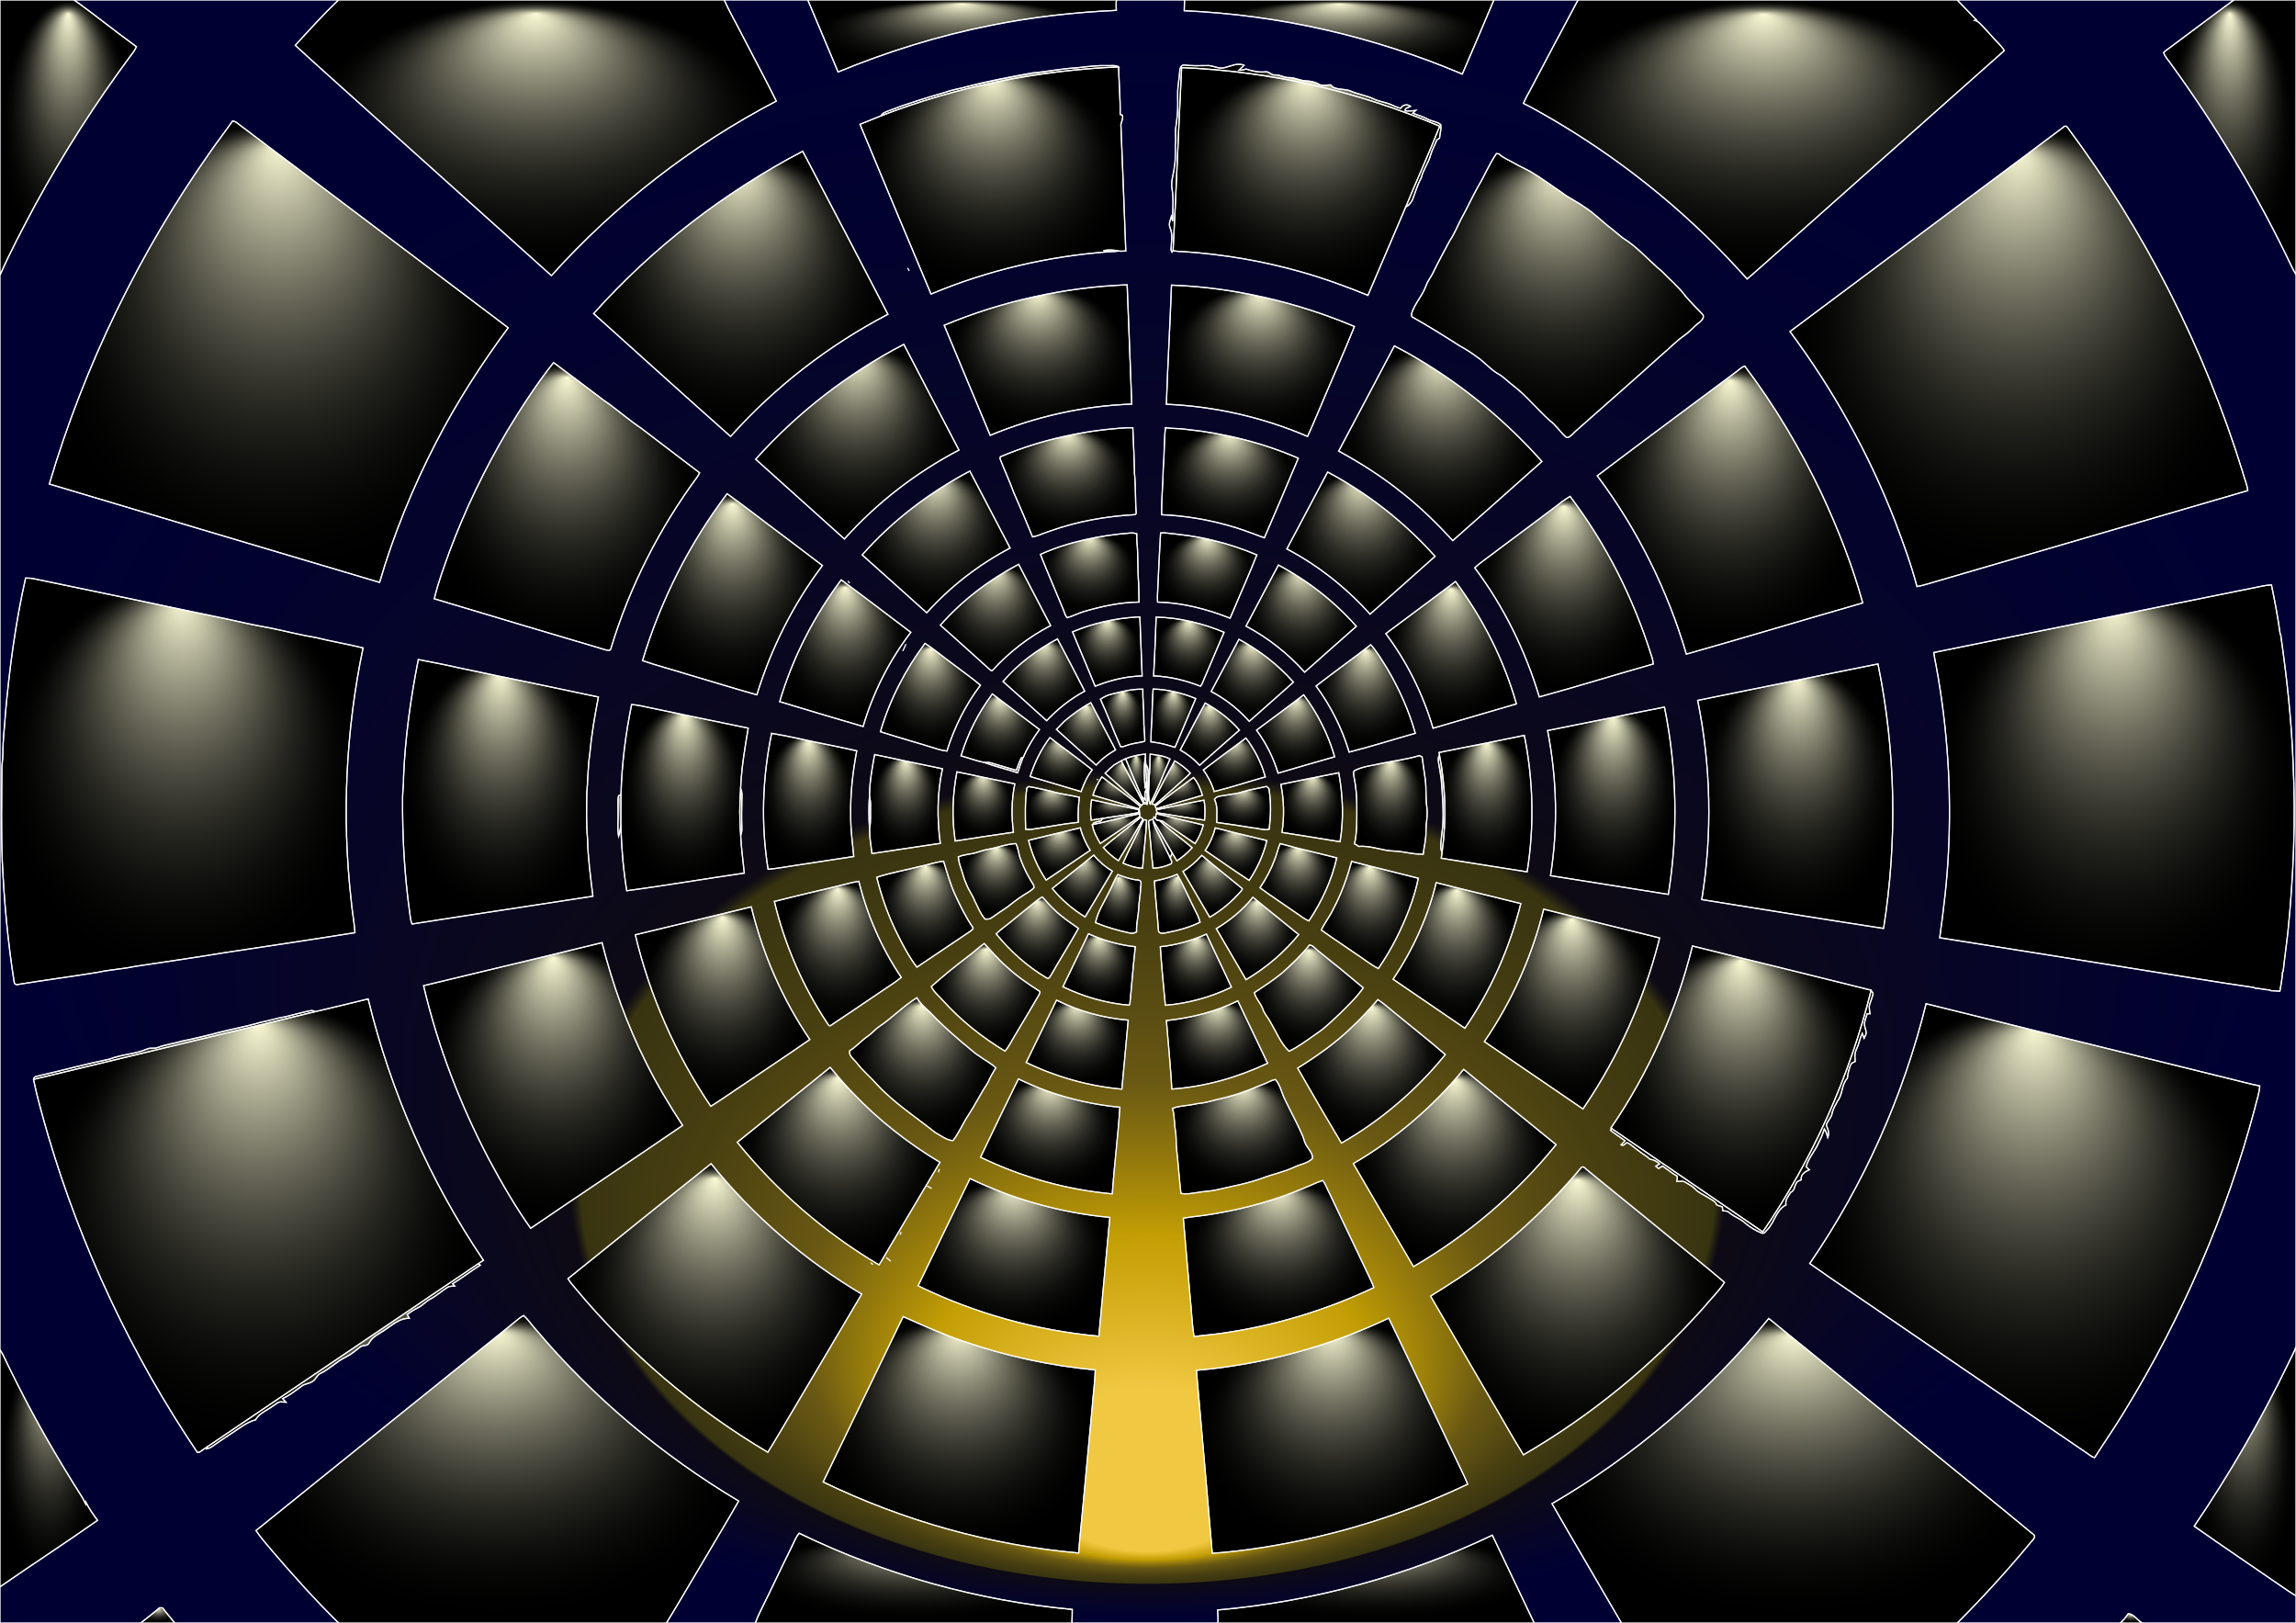 <?xml version="1.0" encoding="us-ascii"?>
<!DOCTYPE svg PUBLIC "-//W3C//DTD SVG 1.0//EN" "http://www.w3.org/TR/2001/REC-SVG-20010904/DTD/svg10.dtd">
<svg xmlns="http://www.w3.org/2000/svg" xmlns:xlink="http://www.w3.org/1999/xlink" version="1.1" x="0" y="0" width="640" height="452.33" viewBox="0 0 1920 1357">
<defs>
<radialGradient id="sun" fx='.5' fy='.95'> 
 <animate id='go' attributeName="fy" attributeType="XML" 
	   values=".95;.05;.95;" 
	   begin='0s' dur='10s' />  <!-- repeatCount="indefinite" -->
<stop offset="0%" stop-color="#f1c842" stop-opacity="1" />
<stop offset="10%" stop-color="#f1c842" stop-opacity="1" />
<stop offset="20%" stop-color="#d8af04" stop-opacity=".9" />
<stop offset="30%" stop-color="#967e1b" stop-opacity=".7" />
<stop offset="40%" stop-color="#917f22" stop-opacity=".5" />
<stop offset="49%" stop-color="#8c8229" stop-opacity=".4" />
<stop offset="50%" stop-color="#2c2244" stop-opacity=".3" />
<stop offset="100%" stop-color="#0000ff" stop-opacity=".2" />
</radialGradient>
<radialGradient id="gr" fx='.5' fy='.05'>
  <animate attributeName="fy" attributeType="XML" 
	   values=".05;.95;.05" 
	   begin='0s' dur='10s' />  <!-- repeatCount="indefinite" -->
<stop stop-color="#fbfad5" stop-opacity="1" offset="0"/>
<stop stop-color="#000000" stop-opacity="0" offset="1"/>
</radialGradient>

  <filter id="fz" x="0" y="0" width="1" height="1">
    <feColorMatrix type="matrix" 
		   values="0 0 0 0 0  0 0 0 0 0  0 0 0 0 0  0 0 0 1 0"/>
  </filter>
  <filter id="t1" x="0" y="0" width="1" height="1">
    <feColorMatrix type="matrix" 
		   values=".5 0 0 0 0  0 0 0 0 0  0 0 0 0 0  0 0 0 1 0"/>
  </filter>
  <filter id="t2" x="0" y="0" width="1" height="1">
    <feColorMatrix type="matrix" 
		   values="1 0 0 0 0  0 0 0 0 0  0 0 0 0 0  0 0 0 1 0"/>
  </filter>
  <filter id="t3" x="0" y="0" width="1" height="1">
    <feColorMatrix type="matrix" 
		   values="0 0 0 0 0  0 .5 0 0 0  0 0 0 0 0  0 0 0 1 0"/>
  </filter>
  <filter id="t4" x="0" y="0" width="1" height="1">
    <feColorMatrix type="matrix" 
		   values=".5 0 0 0 0  0 .5 0 0 0  0 0 0 0 0  0 0 0 1 0"/>
  </filter>
  <filter id="t5" x="0" y="0" width="1" height="1">
    <feColorMatrix type="matrix" 
		   values="1 0 0 0 0  0 .5 0 0 0  0 0 0 0 0  0 0 0 1 0"/>
  </filter>
  <filter id="t6" x="0" y="0" width="1" height="1">
    <feColorMatrix type="matrix" 
		   values="0 0 0 0 0  0 1 0 0 0  0 0 0 0 0  0 0 0 1 0"/>
  </filter>
  <filter id="t7" x="0" y="0" width="1" height="1">
    <feColorMatrix type="matrix" 
		   values=".5 0 0 0 0  0 1 0 0 0  0 0 0 0 0  0 0 0 1 0"/>
  </filter>
  <filter id="t8" x="0" y="0" width="1" height="1">
    <feColorMatrix type="matrix" 
		   values="1 0 0 0 0  0 1 0 0 0  0 0 0 0 0  0 0 0 1 0"/>
  </filter>
  <filter id="t9" x="0" y="0" width="1" height="1">
    <feColorMatrix type="matrix" 
		   values="0 0 0 0 0  0 0 0 0 0  0 0 .5 0 0  0 0 0 1 0"/>
  </filter>
  <filter id="t10" x="0" y="0" width="1" height="1">
    <feColorMatrix type="matrix" 
		   values=".5 0 0 0 0  0 0 0 0 0  0 0 .5 0 0  0 0 0 1 0"/>
  </filter>
  <filter id="t11" x="0" y="0" width="1" height="1">
    <feColorMatrix type="matrix" 
		   values="1 0 0 0 0  0 0 0 0 0  0 0 .5 0 0  0 0 0 1 0"/>
  </filter>
  <filter id="t12" x="0" y="0" width="1" height="1">
    <feColorMatrix type="matrix" 
		   values="0 0 0 0 0  0 .5 0 0 0  0 0 .5 0 0  0 0 0 1 0"/>
  </filter>
  <filter id="t13" x="0" y="0" width="1" height="1">
    <feColorMatrix type="matrix" 
		   values=".5 0 0 0 0  0 .5 0 0 0  0 0 .5 0 0  0 0 0 1 0"/>
  </filter>
  <filter id="t14" x="0" y="0" width="1" height="1">
    <feColorMatrix type="matrix" 
		   values="1 0 0 0 0  0 .5 0 0 0  0 0 .5 0 0  0 0 0 1 0"/>
  </filter>
  <filter id="t15" x="0" y="0" width="1" height="1">
    <feColorMatrix type="matrix" 
		   values="0 0 0 0 0  0 1 0 0 0  0 0 .5 0 0  0 0 0 1 0"/>
  </filter>
  <filter id="t16" x="0" y="0" width="1" height="1">
    <feColorMatrix type="matrix" 
		   values=".5 0 0 0 0  0 1 0 0 0  0 0 .5 0 0  0 0 0 1 0"/>
  </filter>
  <filter id="t17" x="0" y="0" width="1" height="1">
    <feColorMatrix type="matrix" 
		   values="1 0 0 0 0  0 1 0 0 0  0 0 .5 0 0  0 0 0 1 0"/>
  </filter>
  <filter id="t18" x="0" y="0" width="1" height="1">
    <feColorMatrix type="matrix" 
		   values="0 0 0 0 0  0 0 0 0 0  0 0 1 0 0  0 0 0 1 0"/>
  </filter>
  <filter id="t19" x="0" y="0" width="1" height="1">
    <feColorMatrix type="matrix" 
		   values=".5 0 0 0 0  0 0 0 0 0  0 0 1 0 0  0 0 0 1 0"/>
  </filter>
  <filter id="t20" x="0" y="0" width="1" height="1">
    <feColorMatrix type="matrix" 
		   values="1 0 0 0 0  0 0 0 0 0  0 0 1 0 0  0 0 0 1 0"/>
  </filter>
  <filter id="t21" x="0" y="0" width="1" height="1">
    <feColorMatrix type="matrix" 
		   values="0 0 0 0 0  0 .5 0 0 0  0 0 1 0 0  0 0 0 1 0"/>
  </filter>
  <filter id="t22" x="0" y="0" width="1" height="1">
    <feColorMatrix type="matrix" 
		   values=".5 0 0 0 0  0 .5 0 0 0  0 0 1 0 0  0 0 0 1 0"/>
  </filter>
  <filter id="t23" x="0" y="0" width="1" height="1">
    <feColorMatrix type="matrix" 
		   values="1 0 0 0 0  0 .5 0 0 0  0 0 1 0 0  0 0 0 1 0"/>
  </filter>
  <filter id="t24" x="0" y="0" width="1" height="1">
    <feColorMatrix type="matrix" 
		   values="0 0 0 0 0  0 1 0 0 0  0 0 1 0 0  0 0 0 1 0"/>
  </filter>
  <filter id="t25" x="0" y="0" width="1" height="1">
    <feColorMatrix type="matrix" 
		   values=".5 0 0 0 0  0 1 0 0 0  0 0 1 0 0  0 0 0 1 0"/>
  </filter>
  <filter id="t26" x="0" y="0" width="1" height="1">
    <feColorMatrix type="matrix" 
		   values="1 0 0 0 0  0 1 0 0 0  0 0 1 0 0  0 0 0 1 0"/>
  </filter>
  <radialGradient id="rg" >
    <stop stop-color="#ffffff" stop-opacity="1" offset="0" />
    <stop stop-color="#A6A6A6" stop-opacity=".8" offset=".5" />
    <stop stop-color="#212121" stop-opacity=".4" offset="1" />
  </radialGradient>
  <linearGradient id="lg" x1='0' y1='0' x2='0' y2='100%'>
    <stop stop-color="#212121" stop-opacity="1" offset="0" />
    <stop stop-color="#ffffff" stop-opacity="1" offset=".5" />
    <stop stop-color="#212121" stop-opacity="1" offset="1" />
  </linearGradient>
  <linearGradient id="bg" x1='0' y1='0' x2='0' y2='100%'>
    <stop stop-color="#000026" stop-opacity="1" offset="0" />
    <stop stop-color="#868686" stop-opacity="1" offset=".5" />
    <stop stop-color="#260000" stop-opacity="1" offset="1" />
  </linearGradient>
</defs>

<!--

-->
<rect style='fill:#000000;' x="0" y="0" width="1920" height="1357" />
<g style="fill:url(#gr);stroke:#ffffff;stroke-width:1;">
<path style="filter:url(#t2)" d="M0,0h62c17.68,12.57,34.51,26.36,52.12,39.05   c-1.31,2.92-3.21,5.5-5.21,7.98c-29.24,39.58-55.84,81.12-79.44,124.31C19.16,190.65,8.86,210.02,0,230.04V0z"/>
<path style="filter:url(#t3)" d="M283.02,0h322.62c3.73,8.54,8.49,16.57,12.68,24.88   c10.23,19.91,20.94,39.58,30.87,59.65c-70.72,36.94-134.7,86.66-188.07,145.95c-53.92-48.27-107.7-96.7-161.58-145.02   c-17.51-15.88-35.25-31.51-52.63-47.54C258.62,24.99,270.4,12.07,283.02,0z"/>
<path style="filter:url(#t4)" d="M675.5,0h258.1c-0.31,2.88-0.28,5.78-0.1,8.67   c-35.11,1.63-70.14,5.54-104.6,12.5c-43.87,8.63-86.75,21.98-128.07,39.01C692.33,40.14,684,20.04,675.5,0z"/>
<path style="filter:url(#t5)" d="M990.52,0h258.73c-8.68,20.7-17.57,41.32-26.42,61.94   C1149.27,30.7,1070.16,12.51,990.3,8.96C990.35,5.97,990.42,2.99,990.52,0z"/>
<path style="filter:url(#t6)" d="M1868,0h52v229.64c-3.14-5.28-5.55-10.94-8.3-16.41   c-27.1-55.56-59.23-108.64-95.49-158.69c-2.25-3.56-5.61-6.55-6.93-10.6c1.62-1.6,3.53-2.9,5.4-4.25   C1832.51,26.55,1850.09,13.05,1868,0z"/>
<path style="filter:url(#t7)" d="M531.25,781.63c32.31-7.85,64.64-15.61,96.97-23.37   c9.64,39.47,26.13,77.32,49,110.94c-18.71,13.02-37.76,25.56-56.61,38.39c-8.75,5.8-17.32,11.9-26.23,17.47   C565.02,881.53,543.38,832.73,531.25,781.63z"/>
<path style="filter:url(#t8)" d="M986.65,58.61c0.11-2.02,1.57-4.73,3.96-4.21   c6.12,0.72,12.29,0.58,18.45,0.45c5.1-0.47,9.75,3.11,14.89,1.75c5.32-1.31,10.89-4.33,16.4-2.02c-1.48,1.4-2.96,2.79-4.39,4.23   c2.02-0.05,4.04-0.37,5.94-1.11c5.2,1.64,10.61,2.96,16.11,2.38c3.04-0.62,4.94,2.82,7.95,2.58c4.24-0.43,7.79,2.44,11.99,2.22   c4.86-0.05,9.23,2.58,14.07,2.74c3.71,0.13,7.38,0.87,10.65,2.69c3.06,1.93,6.69,0.63,10.04,0.63   c3.86,4.82,11.03,2.92,16.24,5c6.51,2.86,13.67,3.82,20.07,6.93c4.65,2.15,9.87,2.57,14.52,4.73c2.5,1.18,5.04,2.32,7.76,2.93   c1.7-3.04,5.51-3.74,8.28-1.6c-1.65,1.12-4.94,1.13-4.57,3.81c2.96,0.13,5.95,0.01,8.89-0.45   c-0.85,0.79-1.68,1.6-2.5,2.4c4.27,1.58,8.67,2.82,12.69,5.02c3.4,1.83,7.69,1.9,10.68,4.46   c0.7,3.51-0.56,7.23-0.9,10.78c-0.03,1.21-1.55,1.35-2.32,1.97c-1.5,4.15-3.88,7.96-5.06,12.23   c-1.76,6.85-6.39,12.55-7.95,19.48c-3.26,5.84-5,12.34-7.41,18.55c-1.37,2.33-3,4.75-5.58,5.85   c9.27-22.59,19.44-44.82,28.42-67.52c-68.26-28.98-141.72-46.04-215.85-49c-2.6,51.02-4.47,102.09-7.15,153.1l-0.91,1.19   c-0.22-0.47-0.66-1.41-0.87-1.88c0.31-6.32,1.8-13.09-0.98-19.07c-0.96-2.98,0.54-6.03,1.34-8.88c0.35,1.31,0.71,2.62,1.07,3.94   c-0.13-9.3,1.01-18.69-0.68-27.9c-0.8-6.07,1.64-11.92,2.17-17.92c1.27-6.62,0.23-13.36,0.93-20.02c0.43-3.66-0.45-7.34,0.02-11   c0.74-5.67,1.56-11.36,1.77-17.09c0.28-6.54-0.47-13.12,0.43-19.64C985.83,67.1,986.17,62.85,986.65,58.61z"/>
<path style="filter:url(#t9)" d="M901.05,56.66c8.25-1.06,16.55-2.02,24.89-1.8   c3.15,0.21,6.62-0.67,9.48,1.07c-67.79,2.88-135.16,16.5-198.53,40.85c1.01-2.5,3.8-3.08,6.01-4.08   c15.77-6.11,31.94-11.01,48.17-15.71c5.66-2.22,11.77-2.78,17.55-4.59c17.95-4.65,36.18-8.04,54.41-11.36   C875.74,59.95,888.28,57.21,901.05,56.66z"/>
<path style="filter:url(#t10)" d="M736.89,96.78c63.37-24.35,130.74-37.97,198.53-40.85   c0.31,13.23,1.51,26.45,1.29,39.7c0.47,0.19,1.43,0.56,1.91,0.75c1.06,3.4-1.88,6.25-1.22,9.63c1.4,34.62,2.76,69.25,4.02,103.88   c-1.99,0.05-3.98,0.27-5.94,0.02c-4.18-1-8.5-1.16-12.73-0.38c1.76,0.35,3.51,0.68,5.31,0.93c-51.31,3.7-102.05,15.52-149.51,35.42   c-1.15-2.74-2.3-5.47-3.44-8.21c-8.36-19.79-16.56-39.65-24.97-59.42c-10.24-24.81-20.8-49.48-30.99-74.31   C725.05,101.52,730.95,99.11,736.89,96.78z"/>
<path style="filter:url(#t11)" d="M988.12,56.51c74.13,2.96,147.59,20.02,215.85,49   c-8.98,22.7-19.15,44.93-28.42,67.52c-10.59,24.62-21.02,49.3-31.62,73.91c-18.33-7.46-36.95-14.25-56.01-19.63   c-31.63-8.97-64.21-14.57-97.01-16.83c-3.33-0.1-6.67-0.23-9.94-0.87C983.65,158.6,985.52,107.53,988.12,56.51z"/>
<path style="filter:url(#t12)" d="M1725.39,106.41c1.15-1.41,2.95-1.21,3.76,0.45   c64.56,86.53,114.11,184.2,146.09,287.28c1.34,5.4,3.8,10.51,4.45,16.08c-86.23,25.01-172.38,50.31-258.61,75.38   c-6.01,1.62-11.89,3.75-18.01,4.89c-4.97-18.75-11.67-37-18.55-55.11c-21.87-56.39-51.64-109.62-87.67-158.17   C1572.99,220.22,1649.21,163.34,1725.39,106.41z"/>
<path style="filter:url(#t13)" d="M1201.02,738.03c23.58,5.82,47.18,11.61,70.75,17.48   c-9.29,37.15-25.06,72.73-46.8,104.28c-20.01-13.65-39.99-27.36-60.01-40.99C1181.49,794.21,1193.98,766.84,1201.02,738.03z"/>
<path style="filter:url(#t14)" d="M496.39,262.2c49.51-55.26,109.09-101.42,174.86-135.74   c23.96,45.34,47.63,90.83,71.27,136.33c-49.46,25.87-94.36,60.55-131.57,102.17C572.57,330.93,534.56,296.46,496.39,262.2z"/>
<path style="filter:url(#t15)" d="M1251.35,128.45c0.53,0.05,1.58,0.16,2.11,0.21   c3.49,3.43,8.17,5.07,12.32,7.51c4.56,2.68,9.44,4.75,14.06,7.32c9.25,5.45,17.87,11.85,26.74,17.89   c5.76,4.5,12.55,7.39,18.42,11.73c8.21,5.19,14.91,12.29,22.63,18.11c3.19,2.54,6.23,5.25,9.46,7.75   c12.33,7.59,21.73,18.91,32.84,28.06c6.51,6.84,13.93,12.87,19.54,20.52c4.43,5.17,9.21,10.05,13.96,14.92   c2.64,2.42-0.46,5.7-2.51,7.3c-4.49,3.22-7.87,7.7-12.47,10.76c-6.43,4.51-11.85,10.25-17.85,15.28   c-24.14,21.81-48.7,43.16-73.03,64.77c-2,1.74-3.64,4.13-6.16,5.11c-1.49,0.64-2.48-0.85-3.44-1.67   c-4.05-3.96-7.2-8.82-11.79-12.2c-10.59-9.38-19.39-20.63-30.63-29.29c-4.46-3.22-8.1-7.46-12.99-10.07   c-6.43-3.72-11.08-9.61-17.15-13.78c-4.75-3.46-9.62-6.77-14.81-9.52c-12.87-8.24-25.83-16.36-39.14-23.85   c-1.6-0.6-0.98-2.6-0.83-3.87c2.88-8.23,9.21-14.72,12.05-22.96c1.33-3.74,3.92-6.81,5.66-10.33   c4.32-9.2,9.37-18.04,14.08-27.04c3.83-5.46,6.16-11.76,9.25-17.64c5.03-9.07,9.34-18.53,14.41-27.59   C1241.48,146.9,1245.37,137.09,1251.35,128.45z"/>
<path style="filter:url(#t16)" d="M197.63,102.33c-0.91-0.74-2.08-0.88-3.17-1.17   c-5.97,8.68-12.51,16.95-18.51,25.62C116.44,211.33,70.53,305.55,41.23,404.72c92.04,27.48,184.09,54.99,276.2,82.26   c11.78-40.28,27.76-79.3,46.99-116.59c17.37-33.78,37.98-65.81,60.55-96.33C349.14,216.89,273.52,159.43,197.63,102.33z"/>
<path style="filter:url(#t17)" d="M1667.05,31.85c-2.66-2.94-5.24-5.94-8-8.78   c-2.28-2.22-4.2-5.11-7.41-6l1.2-0.33C1647.4,11.23,1642.15,5.54,1636.74,0H1319.6   c-13.76,25.53-27.24,51.22-40.81,76.86c-1.79,3.12-3.48,6.29-4.9,9.59c2.1,1.07,4.23,2.12,6.35,3.21   c60.84,33.2,116.59,75.74,164.43,125.92c5.56,5.81,10.94,11.8,16.39,17.72   c4.05-3.48,8.04-7.03,12.04-10.58c63.14-56.2,126.39-112.28,189.54-168.46c4.57-3.89,8.99-7.94,13.44-11.96   C1673.72,38.29,1670.09,35.3,1667.05,31.85z"/>
<path style="filter:url(#t18)" d="M922.75,209.53c4.23-0.78,8.55-0.62,12.73,0.38   c-2.47,0.3-4.94,0.59-7.42,0.55C926.26,210.21,924.51,209.88,922.75,209.53z"/>
<path style="filter:url(#t19)" d="M789.56,271.98c48.45-20.26,100.52-31.81,153-33.83   c1.27,33.25,2.67,66.5,3.87,99.75c-40.62,1.43-80.87,10.55-118.4,26.1C815.25,333.31,802.26,302.71,789.56,271.98z"/>
<path style="filter:url(#t20)" d="M979.64,238.4c52.55,1.92,104.56,14.2,152.98,34.58   c-7.19,18.12-15.23,35.89-22.76,53.87c-5.54,12.66-10.6,25.54-16.43,38.07c-37.3-15.98-77.52-25.17-118.06-26.9   C976.49,304.8,978.42,271.61,979.64,238.4z"/>
<path style="filter:url(#t21)" d="M631.9,383.99c35.09-39.09,77.24-71.94,123.92-96.07   c15.28,29.51,30.78,58.9,46.1,88.38c-35.98,18.88-68.64,44.12-95.78,74.37C681.41,428.42,656.66,406.2,631.9,383.99z"/>
<path style="filter:url(#t22)" d="M1119.45,377.16c15.56-29.31,31.15-58.6,46.59-87.96   c46.64,24.17,88.46,57.45,123.39,96.63c-24.8,22.14-49.66,44.21-74.57,66.22c-13.1-14.2-26.91-27.8-42.1-39.76   C1156.19,398.87,1138.15,387.36,1119.45,377.16z"/>
<path style="filter:url(#t23)" d="M424.2,360.19c11.93-19.64,24.37-39.05,38.73-57.02   c13.95,10.32,27.84,20.76,41.65,31.29c10.88,7.41,20.7,16.27,31.64,23.61c16.17,12.54,32.61,24.77,48.84,37.25   c-0.52,1.03-1.05,2.07-1.66,3.06c-32.03,43.33-56.82,92.06-72.48,143.64c-0.16,2.51-2.84,1.73-4.47,1.37   c-47.79-14.12-95.55-28.38-143.28-42.73c3.15-13.56,8.12-26.63,12.81-39.72C389.01,426,405.27,392.3,424.2,360.19z"/>
<path style="filter:url(#t24)" d="M1450.71,311.74c2.81-1.79,5.12-4.6,8.3-5.68   c25.14,33.12,46.43,69.13,64.29,106.67c13.75,29.54,25.77,59.99,34.41,91.42c-49.22,14.1-98.27,28.85-147.53,42.82   c-15.73-53.59-40.96-104.44-74.49-149.13C1373.85,368.92,1412.39,340.47,1450.71,311.74z"/>
<path style="filter:url(#t25)" d="M974.57,357.55c5.74,1,11.61,0.51,17.36,1.45   c32.21,3.3,64.05,11.21,93.77,24.15c-9.27,22.26-18.84,44.41-28.38,66.56c-10.34-3.81-20.61-7.88-31.29-10.67   c-17.8-4.92-36.17-7.85-54.62-8.66c-0.27-12.82,1.17-25.61,1.32-38.43C973.76,380.5,973.36,368.99,974.57,357.55z"/>
<path style="filter:url(#t26)" d="M837.58,381.5c33.06-13.93,68.62-21.66,104.39-23.83   c1.76-0.08,3.54-0.06,5.33-0.04c0.55,12.77,1.2,25.53,1.42,38.32c1.14,11.04,0.53,22.16,1.46,33.21c-0.21,0.28-0.62,0.85-0.83,1.14   c-24.2,1.35-48.33,5.59-71.21,13.73c-4.95,1.49-9.58,3.98-14.7,4.89c-5.07-12.47-10.29-24.88-15.76-37.17   c-3.35-9.28-7.55-18.23-11.12-27.41C835.91,383.18,836.06,381.74,837.58,381.5z"/>
<path style="filter:url(#t1)" d="M720.97,463.99c25.3-28.68,56.22-52.29,90.04-70.1   c11.35,21.4,22.41,42.94,33.7,64.36c-26.18,13.78-49.94,32.14-69.74,54.13C756.94,496.27,739.03,480.04,720.97,463.99z"/>
<path style="filter:url(#t2)" d="M1110.23,394.67c33.82,17.93,64.32,41.97,89.83,70.5   c-18.01,16.25-36.29,32.2-54.37,48.37c-19.82-22.01-43.34-40.75-69.58-54.54C1087.48,437.56,1098.8,416.09,1110.23,394.67z"/>
<path style="filter:url(#t3)" d="M537.28,552.39c15.17-50.19,39.07-97.76,70.75-139.57   c15.95,11.28,31.22,23.51,46.93,35.13c10.89,8.35,21.94,16.51,32.8,24.91c-24.44,32.47-42.93,69.29-54.83,108.12   c-19.39-5.41-38.6-11.45-57.92-17.09C562.47,559.93,549.7,556.7,537.28,552.39z"/>
<path style="filter:url(#t4)" d="M1006.28,643.77c11.74-9.07,23.7-17.84,35.62-26.66   c7.41,9.65,12.97,20.79,16.21,32.52c-14.27,4-28.37,8.67-42.74,12.24C1013.4,655.36,1010.24,649.28,1006.28,643.77z"/>
<path style="filter:url(#t5)" d="M1299.49,424.61c4.34-3.39,8.71-6.78,13.47-9.57   c30.52,40.12,53.3,85.97,68.29,134.04c0.73,1.97,1.09,4.03,1.28,6.13c-31.83,8.97-63.42,18.82-95.32,27.53   c-11.61-38.75-29.7-75.59-53.98-107.98c5.85-5.41,12.66-9.67,18.86-14.67C1267.97,448.38,1283.71,436.47,1299.49,424.61z"/>
<path style="filter:url(#t6)" d="M970.5,445.6c0.79-0.02,2.36-0.08,3.15-0.11   c13.86,1.46,27.79,3,41.33,6.48c12.33,2.96,24.38,7.08,36.06,12c-6.04,15.43-12.94,30.5-19.31,45.8   c-1.03,2.38-2.06,4.76-3.08,7.14c-19.31-7.62-39.77-12.94-60.61-13.49c-0.16-1.46-0.16-2.93-0.17-4.39   C968.7,481.22,969.41,463.4,970.5,445.6z"/>
<path style="filter:url(#t7)" d="M870.01,463.55c23.59-10.62,49.34-15.83,75.04-17.87   c1.87-0.25,3.75,0.1,5.57,0.58c-0.06,2.59-0.05,5.19,0.19,7.78c1.13,11.29,0.4,22.67,1.38,33.97c0.28,5.14,0.17,10.28,0.29,15.43   c-15.68,0.16-31.11,3.54-46.09,7.93c-4.76,1.4-9.17,3.76-13.93,5.13c-1.83-1.65-2.23-4.21-3.12-6.38   C882.94,494.58,876.21,479.17,870.01,463.55z"/>
<path style="filter:url(#t8)" d="M786.35,522.77c18.35-20.9,40.84-38.07,65.46-50.94   c8.85,17.12,17.86,34.16,26.76,51.26c-18.15,9.43-34.58,22.13-48.37,37.21c-0.84,1.34-2.04-0.15-2.77-0.7   C813.71,547.34,800.19,534.88,786.35,522.77z"/>
<path style="filter:url(#t9)" d="M1069.09,472.43c24.52,13.05,46.78,30.41,65.16,51.27   c-14.48,12.73-28.86,25.58-43.28,38.37c-13.9-15.61-30.56-28.7-49-38.54C1050.95,506.47,1059.98,489.42,1069.09,472.43z"/>
<path style="filter:url(#t10)" d="M21.39,483.34c1.88,0.04,3.77,0.06,5.64,0.3   c53.67,11.19,107.37,22.22,161.01,33.57c12.6,2.9,25.25,5.61,37.98,7.89c12.69,2.57,25.22,5.9,38.01,7.97   c13.11,3.23,26.44,5.47,39.57,8.66c-14.45,69.34-17.84,140.95-9.91,211.33c0.74,8.97,2.55,17.81,3.15,26.8   c-36.21,5.84-72.47,11.19-108.72,16.68c-25.01,4.13-50.11,7.77-75.17,11.51c-10.19,2.2-20.67,2.65-30.86,4.9   c-22.33,3.67-44.79,6.55-67.13,10.21c-1.41,0.51-3.12-0.51-3.14-2.04c-5.29-33.48-8.38-67.29-9.94-101.11   c-0.95-25.33-0.51-50.71-0.34-76.05c-0.09-4.68,0.85-9.29,0.87-13.96c-0.09-11.35,1.5-22.61,2.16-33.93   C7.98,558.23,12.99,520.42,21.39,483.34z"/>
<path style="filter:url(#t11)" d="M703.43,484.85c19.6,14.36,38.81,29.25,58.23,43.86   c-17.94,23.51-31.57,50.37-39.89,78.75c-23.31-6.77-46.56-13.75-69.79-20.78C662.82,550,680.53,515.45,703.43,484.85z"/>
<path style="filter:url(#t12)" d="M1158.84,529.8c19.44-14.53,38.87-29.08,58.34-43.56   c22.82,30.74,40.45,65.47,50.92,102.33c-23.25,6.81-46.5,13.57-69.75,20.34C1190.01,580.48,1176.61,553.52,1158.84,529.8z"/>
<path style="filter:url(#t13)" d="M1888.48,490.72c3.63-0.75,7.29-1.51,11.03-1.61   c2.78,13.59,5.43,27.25,7.26,41l0.48,0.78c5.05,35.53,9.07,71.25,10.34,107.11c2.26,47.38,0.38,94.9-4.42,142.05   c-1.18,10.71-2.79,21.4-3.87,32.13l-0.54,0.75c-0.33,5.32-1.3,10.59-2.22,15.85c-2.6-0.12-5.17-0.29-7.74-0.46l-0.69-0.56   c-4.13-0.16-8.13-1.31-12.24-1.5l-0.75-0.51c-34.39-4.96-68.69-10.82-103.04-16.18c-53.35-8.43-106.66-17.13-160.02-25.47   c3.26-23.6,6.16-47.29,7.28-71.11c2.68-52.14-0.78-104.59-10.21-155.94c-0.73-3.81-1.54-7.6-2.07-11.44   C1707.53,527.31,1797.99,508.93,1888.48,490.72z"/>
<path style="filter:url(#t14)" d="M896.88,528.32c16.88-7.09,34.97-11.26,53.24-12.35   c0.77-0.04,2.32-0.11,3.09-0.15c0.52,16.45,1.33,32.89,1.9,49.34c-12.63,0.39-25.13,3.15-36.89,7.74c-0.81,0.3-1.61,0.6-2.4,0.91   c-5.08-12.39-10.3-24.74-15.49-37.09C899.22,533.9,898.02,531.12,896.88,528.32z"/>
<path style="filter:url(#t15)" d="M966.81,516.01c19.52,0.38,38.83,5.15,56.81,12.66   c-5.27,12.36-10.54,24.72-15.84,37.07c-1.33,2.62-1.98,5.82-3.86,8.04c-12.54-4.8-25.74-8.21-39.22-8.59   C965.5,548.8,966.32,532.41,966.81,516.01z"/>
<path style="filter:url(#t16)" d="M838.76,569.83c12.57-14.74,28.43-26.56,45.52-35.61   c7.74,14.49,15.35,29.05,22.8,43.68c-11.9,6.41-22.59,14.87-31.82,24.73C863.12,591.66,851,580.68,838.76,569.83z"/>
<path style="filter:url(#t17)" d="M1012.83,578.19c7.76-14.53,15.46-29.09,23.22-43.63   c17.14,9.12,32.64,21.28,45.56,35.77c-1.14,1.04-2.29,2.07-3.41,3.11c-11.16,9.91-22.35,19.8-33.51,29.71   c-0.98-1.04-1.92-2.06-2.88-3.07C1033.41,591.28,1023.59,583.85,1012.83,578.19z"/>
<path style="filter:url(#t18)" d="M773.48,537.96c7.58,4.7,14.3,10.66,21.53,15.88   c8.26,6.38,16.88,12.33,24.87,19.05c-12.48,16.56-21.87,35.33-28.02,55.12c-2.68-0.32-5.34-0.86-7.9-1.69   c-15.87-4.97-31.91-9.42-47.74-14.5C743.97,585.19,756.93,560.17,773.48,537.96z"/>
<path style="filter:url(#t19)" d="M1100.55,573.62c15.07-11.73,30.63-22.83,45.73-34.52   c5.4,5.99,9.47,13.06,13.76,19.87c9.99,17.01,18.2,35.16,23.51,54.18c-18.46,5.18-36.76,11.03-55.35,15.72   C1122.25,609.04,1112.83,590.27,1100.55,573.62z"/>
<path style="filter:url(#t20)" d="M349.79,551.46c11.23,2.2,22.49,4.28,33.64,6.88   c39.01,8.06,78.02,16.16,116.98,24.46c-3.07,15.81-5.78,31.72-7.23,47.77c-1.58,10.75-1.5,21.63-2.45,32.43   c-0.16,12.97-0.54,25.98,0.63,38.91c0.28,15.93,2.62,31.7,4.44,47.49c-50.41,7.86-100.9,15.29-151.28,23.23   c-1.11-2.78-1.45-5.76-1.8-8.69c-4.53-32.11-6.31-64.56-6.07-96.96c0.06-5.69,0.96-11.33,0.81-17.02   C338.74,616.86,343.38,583.95,349.79,551.46z"/>
<path style="filter:url(#t21)" d="M1419.66,585.63c50.23-10.28,100.5-20.39,150.78-30.48   c14.86,72.64,16.29,147.95,4.68,221.16c-50.72-7.77-101.39-15.95-152.04-24.12C1432.02,697.09,1430.76,640.33,1419.66,585.63z"/>
<path style="filter:url(#t22)" d="M929.92,580.29c8.45-2.07,16.99-4.29,25.76-4.05   c-0.22,8.25,1,16.44,0.83,24.69c-0.16,6.11,0.76,12.17,0.84,18.27l-0.52,0.78c-4.9,1.24-10.02,1.55-14.77,3.39   c-1.63,0.31-3.35,1.61-4.98,0.92c-5.92-13.09-10.84-26.63-16.89-39.65C923.16,582.66,926.42,581.07,929.92,580.29z"/>
<path style="filter:url(#t23)" d="M964.3,576.11c12.24,0.35,24.34,3.32,35.64,7.97   c-5.75,13.61-11.58,27.18-17.33,40.79c-5.83-1.81-11.7-3.57-17.78-4.27c-0.6-0.07-1.8-0.23-2.4-0.31   c0.03-6.68,0.39-13.34,0.84-19.99C963.6,592.23,963.64,584.15,964.3,576.11z"/>
<path style="filter:url(#t24)" d="M803.64,632c5.66-18.61,14.52-36.23,26.24-51.77   c13.12,9.91,26.18,19.91,39.37,29.74c-5.25,7.31-10.05,15-13.53,23.32l-0.23,0.06c-0.38,0.11-1.12,0.31-1.49,0.41   c-1.62,3.36-2.77,6.92-4.14,10.38c-7-1.92-13.92-4.14-20.88-6.15c-1.9-0.61-3.9-0.52-5.85-0.43   C816.52,636.3,810.14,633.78,803.64,632z"/>
<path style="filter:url(#t25)" d="M1050.76,610.52c13.14-9.87,26.42-19.55,39.46-29.54   c2.71,3.67,5.35,7.4,7.75,11.28c3.96,6.39,7.53,13.03,10.58,19.9c2.97,6.7,5.55,13.58,7.53,20.64   c-15.8,4.48-31.57,9.06-47.32,13.69C1064.89,633.57,1058.76,621.38,1050.76,610.52z"/>
<path style="filter:url(#t26)" d="M889.8,603.29c6.96-5.91,14.26-11.47,22.39-15.71   c7.03,13.07,13.72,26.32,20.67,39.44c-4,2.42-7.98,4.93-11.46,8.07c-1.65,1.49-3.21,3.07-4.74,4.67   c-11.14-9.88-22.21-19.84-33.23-29.86C885.57,607.71,887.72,605.54,889.8,603.29z"/>
<path style="filter:url(#t1)" d="M999.81,602.75c2.74-4.94,5.3-9.98,8.02-14.93   c9.23,5.13,17.89,11.37,25.25,18.98c1.11,1.22,2.26,2.42,3.35,3.69c-11.18,9.68-22.14,19.62-33.25,29.38   c-4.7-5.1-10.19-9.42-16.26-12.76C991.3,619.03,995.54,610.88,999.81,602.75z"/>
<path style="filter:url(#t2)" d="M1294.14,610.85c32.61-6.41,65.14-13.26,97.77-19.63   c10.43,51.46,11.53,104.78,3.25,156.62c-32.87-5.14-65.71-10.49-98.57-15.65   C1302.99,692.01,1301.97,650.76,1294.14,610.85z"/>
<path style="filter:url(#t3)" d="M800.21,645.35c16.16,3.28,32.27,6.76,48.42,10.07   c-2.77,13.29-2.89,27.02-1.13,40.45c-16.25,2.27-32.47,4.87-48.69,7.36C795.78,684.03,796.53,664.39,800.21,645.35z"/>
<path style="filter:url(#t4)" d="M912.83,668.74c0.8,0.17,2.4,0.51,3.21,0.68   c12.23,2.46,24.42,5.14,36.65,7.66c-0.24,0.61-0.71,1.83-0.94,2.44c-9.79,2.04-19.77,3.07-29.62,4.81   c-3.25,0.49-6.49,0.97-9.73,1.44C911.64,680.1,911.86,674.36,912.83,668.74z"/>
<path style="filter:url(#t5)" d="M1018.12,1346.21c79.52-6.98,157.76-28.21,229.84-62.55   c11.69,24.43,23.34,48.89,34.98,73.34H1018.43C1018.73,1353.39,1018.38,1349.79,1018.12,1346.21z"/>
<path style="filter:url(#t6)" d="M619.34,659.33c0.7-16.99,3.49-33.79,6.36-50.51   c-27.26-5.54-54.47-11.35-81.72-16.95c-5.24-1.1-10.46-2.4-15.81-2.8c-5.07,24.84-8.25,50.09-8.89,75.44   c-0.17,8.67-0.02,17.33-0.12,26c0.51,18.17,2.02,36.34,4.94,54.29c32.84-4.39,65.52-10.01,98.32-14.74   c-1.07-10.48-2.54-20.93-3.03-31.47C618.39,685.53,618.36,672.39,619.34,659.33z"/>
<path style="filter:url(#t7)" d="M645.24,613.15c15.24,2.54,30.29,6.18,45.45,9.19   c8.61,1.69,17.19,3.59,25.77,5.45c-3.38,17.85-5.45,35.99-5.05,54.19c-0.14,11.45,1.51,22.79,2.52,34.17   c-16.39,2.51-32.79,4.99-49.17,7.53c-7.49,1.03-14.91,2.57-22.46,3.18C636.18,689.21,637.53,650.47,645.24,613.15z"/>
<path style="filter:url(#t8)" d="M1203.38,629.19c23.8-4.62,47.52-9.63,71.31-14.29   c7.6,37.49,8.43,76.33,2.37,114.11c-23.96-3.74-47.89-7.66-71.84-11.39c0.27-1.73,0.5-3.46,0.73-5.18   c3.63-26.88,3.01-54.37-2.2-81C1203.66,630.88,1203.47,629.75,1203.38,629.19z"/>
<path style="filter:url(#t9)" d="M861.42,649.29c3.73-11.65,9.13-22.78,16.53-32.54   c11.84,8.93,23.8,17.73,35.42,26.94c-4.21,5.45-7.04,11.77-9.37,18.21C889.8,657.74,875.63,653.43,861.42,649.29z"/>
<path style="filter:url(#t10)" d="M731.39,630.91c18.92,3.9,37.81,7.9,56.72,11.88   c-4.43,20.45-4.61,41.67-1.8,62.37c-19.07,2.71-38.07,5.83-57.14,8.57c-0.9-7-2.11-14.02-2.01-21.09c1.3-6.15,0.6-12.44,0.83-18.66   c0.11-2.89-0.35-5.74-0.89-8.56C727.16,653.81,729.28,642.3,731.39,630.91z"/>
<path style="filter:url(#t11)" d="M941.27,634.41c5.29-2.24,10.95-3.37,16.66-3.88   c-0.03,0.73-0.09,2.18-0.12,2.91c-1.56,8.52-0.73,17.26-0.22,25.84c0.53-2.14,0.97-4.31,1.21-6.5c0.08,2.24,0.1,4.48,0.15,6.73   c-2.12,2.8-1.66,6.28-1.04,9.5c-0.59-0.57-1.78-1.72-2.38-2.3l0.13,1.44C950.58,657.02,946.03,645.67,941.27,634.41z"/>
<path style="filter:url(#t12)" d="M961.83,630.55c5.64,0.81,11.52,1.27,16.6,4.12   c-5.59,12.51-10.23,25.46-16.69,37.56c-2.31-6.93-0.7-14.47-0.85-21.65C961.74,643.93,961.45,637.22,961.83,630.55z"/>
<path style="filter:url(#t13)" d="M1155.89,638.14c10.33-2.07,20.9-3.21,30.98-6.38   c0.76,0.35,1.53,0.71,2.32,1.09c0.73,6.06,1.85,12.07,2.6,18.13c1.12,7.97,0.25,16.06,1.4,24.03   c0.99,7.02-0.92,13.99-0.76,21.02c0.06,6.14-1.67,12.09-2.23,18.18c-8.17,0.39-16.08-2.29-24.21-2.57   c-10.03-0.15-19.6-4.82-29.67-3.88c-1.22-0.76-2.42-1.49-3.61-2.23c2.29-10.36,1.91-21.03,1.91-31.56   c0-8.38-0.77-16.75-2.45-24.96c-0.25-1.62-0.98-4.13,1.05-4.93C1140.3,640.58,1148.33,640.07,1155.89,638.14z"/>
<path style="filter:url(#t14)" d="M1203.17,638.92c-0.3-2.49-1.01-5.28,0.58-7.48   c5.21,26.63,5.83,54.12,2.2,81c-1.46-2.22-1.2-4.96-1.06-7.46c0.33-4.46,0.97-8.89,1.52-13.33   c1.02-13.24-0.21-26.48-1.17-39.68C1204.75,647.59,1203.9,643.26,1203.17,638.92z"/>
<path style="filter:url(#t15)" d="M854,633.76c0.37-0.1,1.11-0.3,1.49-0.41   c-1.53,4.27-3.2,8.48-4.52,12.82c-9.23-3.02-18.72-5.26-27.84-8.61c1.95-0.09,3.95-0.18,5.85,0.43c6.96,2.01,13.88,4.23,20.88,6.15   C851.23,640.68,852.38,637.12,854,633.76z"/>
<path style="filter:url(#t16)" d="M616.52,955.11c25.9-20.89,51.83-41.73,77.7-62.66   c6.19,7.36,12.4,14.72,19.14,21.6c21.4,22.5,46.02,41.9,72.7,57.8c-17.06,28.55-33.94,57.22-50.92,85.84   C689.88,1030.94,649.62,995.92,616.52,955.11z"/>
<path style="filter:url(#t17)" d="M937.62,636.14c1.18-0.63,2.41-1.21,3.65-1.73   c4.76,11.26,9.31,22.61,14.39,33.74c0.46,1.21,0.95,2.43,1.45,3.66c0.54-0.29,1.62-0.86,2.16-1.14   c0.25-3.72-0.25-7.44-0.32-11.16c-0.05-2.25-0.07-4.49-0.15-6.73c-0.22-4.54-0.52-9.07-0.63-13.61c2.83,3.46,1.74,8.18,1.96,12.29   c-0.47,7.03,0.49,14.15-0.76,21.12c-0.78-0.21-2.34-0.65-3.12-0.86C949.98,659.89,943.88,647.97,937.62,636.14z"/>
<path style="filter:url(#t18)" d="M957.59,659.28c-0.51-8.58-1.34-17.32,0.22-25.84   c0.08,1.9,0.24,3.82,0.36,5.73c0.11,4.54,0.41,9.07,0.63,13.61C958.56,654.97,958.12,657.14,957.59,659.28z"/>
<path style="filter:url(#t19)" d="M931.51,639.7c2.04-1.18,4.03-2.45,6.11-3.56   c6.26,11.83,12.36,23.75,18.63,35.58c-0.42,0.43-1.26,1.31-1.69,1.75c-10.42-8.66-20.25-18.01-30.44-26.94   C926.5,644.16,928.95,641.86,931.51,639.7z"/>
<path style="filter:url(#t20)" d="M963.26,672.27c6.26-12.08,12.4-24.25,19.12-36.07   c4.76,2.86,9.2,6.22,13.08,10.2c-4.89,5.19-10.6,9.52-15.76,14.43c-4.68,3.96-9.03,8.33-13.89,12.07   C965.17,672.74,963.9,672.43,963.26,672.27z"/>
<path style="filter:url(#t21)" d="M1071.05,655.85c16.11-3.34,32.28-6.64,48.46-9.71   c3.53,18.99,4.31,38.59,1.09,57.69c-16.16-2.71-32.36-5.2-48.53-7.8C1073.98,682.7,1073.83,669.05,1071.05,655.85z"/>
<path style="filter:url(#t22)" d="M921.42,649.58l0.94,0.65c10.39,8.14,21.39,15.55,31.34,24.21   c-0.36,0.48-1.07,1.44-1.43,1.92c-12.68-4.12-25.6-7.53-38.34-11.49C915.56,659.38,918.37,654.39,921.42,649.58z"/>
<path style="filter:url(#t23)" d="M965.94,674.11c10.58-8.17,21.27-16.21,32.11-24.02   c3.66,4.24,5.87,9.59,7.51,14.91c-12.83,3.69-25.61,7.59-38.47,11.18C966.8,675.66,966.23,674.63,965.94,674.11z"/>
<path style="filter:url(#t24)" d="M860.34,657.68c6.22,1.01,12.34,2.56,18.52,3.86   c7.76,2.38,15.87,3.23,23.76,5.11c-0.94,6.92-1.13,13.9-0.88,20.88c-13.33,1.38-26.45,4.18-39.72,6.01   c-1.47,0.1-2.92-0.01-4.36-0.08c-0.28-11.57-0.61-23.18,1.02-34.67C859.09,658.51,859.92,657.96,860.34,657.68z"/>
<path style="filter:url(#t25)" d="M1038.47,662.25c6.72-2.11,13.74-2.98,20.56-4.67   c0.78,0.77,2.19,1.24,2.23,2.55c1.77,10.99,1.46,22.25,0.1,33.27c-4.5,1.07-8.91-0.89-13.39-1.13   c-10.14-1.63-20.28-3.29-30.47-4.59c-0.23-6.45,1.18-13.26-1.93-19.22c1.92-3.16,5.94-2.81,9.09-3.5   C1029.25,664,1034.02,663.83,1038.47,662.25z"/>
<path style="filter:url(#t26)" d="M619.39,698.59c-1-13.06-1.03-26.2-0.05-39.26   c1.53,3.01,1.12,6.43,1.06,9.68c-0.27,7.66-0.31,15.33-0.03,22.99C620.49,694.23,620.22,696.48,619.39,698.59z"/>
<path style="filter:url(#t1)" d="M957.91,669.01c-0.62-3.22-1.08-6.7,1.04-9.5   c0.07,3.72,0.57,7.44,0.32,11.16c-0.54,0.28-1.62,0.85-2.16,1.14c-0.5-1.23-0.99-2.45-1.45-3.66l-0.13-1.44   C956.13,667.29,957.32,668.44,957.91,669.01z"/>
<path style="filter:url(#t2)" d="M517.3,665.33c0.5-0.21,1.49-0.61,1.98-0.82   c-0.17,8.67-0.02,17.33-0.12,26c-0.59,2.94-0.81,5.99-1.88,8.83c-1.19-7.06-0.2-14.23-0.48-21.33   C516.96,673.79,516.19,669.43,517.3,665.33z"/>
<path style="filter:url(#t3)" d="M727.1,665.42c0.54,2.82,1,5.67,0.89,8.56   c-0.23,6.22,0.47,12.51-0.83,18.66C726.42,683.6,726.37,674.47,727.1,665.42z"/>
<path style="filter:url(#t4)" d="M967.04,677.13c13.23-2.83,26.47-5.72,39.79-8.08   c1.11,5.49,0.95,11.13,0.48,16.69c-12.82-1.62-25.55-3.89-38.31-5.92C967.23,680.04,967.3,678.34,967.04,677.13z"/>
<path style="filter:url(#t5)" d="M952.69,677.08c0.14,1.09,0.26,2.19,0.37,3.31   c-13.29,2.63-26.33,6.4-39.59,9.17c0.38-0.43,1.14-1.28,1.51-1.7c1.84-0.58,3.71-1.04,5.59-1.5c0.39-0.5,1.17-1.52,1.56-2.03   c9.85-1.74,19.83-2.77,29.62-4.81C951.98,678.91,952.45,677.69,952.69,677.08z"/>
<path style="filter:url(#t6)" d="M913.47,689.56c13.26-2.77,26.3-6.54,39.59-9.17   c0.03,0.58,0.09,1.74,0.11,2.31c-10.84,7.79-22.01,15.12-33.09,22.57C917.17,700.38,914.37,695.24,913.47,689.56z"/>
<path style="filter:url(#t7)" d="M966.44,683.53c0.09-0.78,0.25-2.36,0.34-3.14   c13.22,2.94,26.34,6.29,39.52,9.43c-1.48,5.52-3.73,10.85-7,15.56c-9.13-6.44-18.6-12.39-27.58-19.03   c-0.48-0.05-1.46-0.15-1.95-0.2c-0.6-0.1-1.8-0.32-2.39-0.43c-0.73-0.85-1.44-1.69-2.15-2.51   C965.53,683.29,966.14,683.45,966.44,683.53z"/>
<path style="filter:url(#t8)" d="M922.63,708.65c10.25-8.67,20.84-16.96,31.38-25.29   c0.44,0.4,1.34,1.21,1.79,1.61c-6.67,11.67-13.49,23.29-20.54,34.74C930.57,716.61,926.33,712.88,922.63,708.65z"/>
<path style="filter:url(#t9)" d="M963.99,685.14c0.31-0.48,0.93-1.45,1.24-1.93   c0.71,0.82,1.42,1.66,2.15,2.51c0.59,0.11,1.79,0.33,2.39,0.43c8.59,8.07,18.26,14.94,27.19,22.65   c-3.75,4.23-8.06,7.91-12.81,10.97c-1.31-2.1-2.61-4.2-3.82-6.34c-5.38-9.02-10.49-18.2-15.99-27.14   C964.25,686,964.08,685.43,963.99,685.14z"/>
<path style="filter:url(#t10)" d="M960.5,687.88c-0.6-2.13,2.09-2.4,3.49-2.74   c0.09,0.29,0.26,0.86,0.35,1.15c0.32,2.46,1.17,4.82,2.34,7c4.11,7.88,7.74,15.99,11.8,23.9c0.55,1.52,2.13,3.52,0.85,5.08   c-4.71,2.25-9.92,3.58-15.15,3.63C962.69,713.25,961.98,700.52,960.5,687.88z"/>
<path style="filter:url(#t11)" d="M954.73,688.95c0.91-1.62,1.71-4.83,4.09-3.02   c-0.54,13.36-2.43,26.66-3.34,40.02c-5.71-0.12-11.16-2.05-16.38-4.2C943.9,710.63,949.62,699.93,954.73,688.95z"/>
<path style="filter:url(#t12)" d="M966.68,693.29c-1.17-2.18-2.02-4.54-2.34-7   c5.5,8.94,10.61,18.12,15.99,27.14c-0.63,1.24-1.25,2.49-1.85,3.76C974.42,709.28,970.79,701.17,966.68,693.29z"/>
<path style="filter:url(#t13)" d="M860.11,702.64c14.42-3.6,28.84-7.15,43.32-10.47   c1.65,6.69,4.59,12.98,8.22,18.83c-12.22,8.38-24.54,16.61-36.82,24.89C867.96,725.82,863,714.47,860.11,702.64z"/>
<path style="filter:url(#t14)" d="M1016.26,692.23c14.35,3.62,28.76,7.07,43.14,10.59   c-2.82,11.91-8.01,23.17-14.78,33.34c-12.42-8.1-24.53-16.69-36.79-25.03C1011.68,705.35,1014.52,698.95,1016.26,692.23z"/>
<path style="filter:url(#t15)" d="M825.93,710.2c7.93-1.32,15.5-4.47,23.61-4.85   c2.07,3.9,2.17,8.43,3.72,12.52c2.76,7.8,6.59,15.2,11.06,22.16c0.09,0.54,0.28,1.61,0.37,2.14c-2.61,3.05-6.44,4.61-9.65,6.91   c-4.49,2.73-8.44,6.21-12.66,9.32c-4.68,2.98-9.14,6.29-13.74,9.4c-1.41,0.98-3.26,0.53-4.86,0.72   c-4.01-4.51-6.13-10.22-8.81-15.54c-1.81-4.79-5.08-8.84-6.84-13.66c-2.21-4.57-3.14-9.58-4.86-14.31   c-1.02-2.75-1.59-5.62-1.92-8.52c5.02-2.21,10.61-2.12,15.78-3.83C820.03,711.74,822.93,710.77,825.93,710.2z"/>
<path style="filter:url(#t16)" d="M1065.83,718.94c1.86-4.42,2.74-9.18,4.65-13.59   c15.7,4.36,31.61,7.88,47.37,11.97c-4.21,18.87-12.61,36.62-23.25,52.69c-4.26-1.65-7.69-4.73-11.47-7.17   c-9.8-6.89-19.87-13.39-29.5-20.51C1058.56,735.02,1062.73,727.2,1065.83,718.94z"/>
<path style="filter:url(#t17)" d="M879.96,742.93c11.52-9.36,23.11-18.66,34.69-27.96   c4.35,5.34,9.63,9.88,15.53,13.44c-7.56,12.79-15.04,25.63-22.77,38.31C897.04,760.35,887.7,752.33,879.96,742.93z"/>
<path style="filter:url(#t18)" d="M989.23,728.65c5.91-3.64,11.14-8.25,15.69-13.46   c11.1,9.26,22.45,18.23,33.54,27.5c1.2,0.87-0.61,2.04-1.04,2.83c-7.43,8.43-16.06,15.83-25.83,21.42   C1004.2,754.14,996.73,741.39,989.23,728.65z"/>
<path style="filter:url(#t19)" d="M768.69,724.61c6.82-1.33,13.43-3.75,20.36-4.51   c3.13,9.66,5.66,19.57,10.01,28.8c4.17,8.93,8.51,17.82,14.1,25.97c1.84,2.07-1.52,3.32-2.78,4.51   c-14.63,9.65-29.02,19.67-43.64,29.33c-6.6-8.63-11.68-18.3-16.48-28c-7.51-15.01-13.07-30.93-17.11-47.2   C744.77,729.73,756.86,727.67,768.69,724.61z"/>
<path style="filter:url(#t20)" d="M1130.23,720.29c18.6,4.73,37.23,9.31,55.83,14.03   c-3.53,17.32-10.27,33.89-18.1,49.69c-4.48,8.99-9.69,17.59-15.34,25.88c-6.95-3.59-12.99-8.67-19.55-12.87   c-9.39-6.48-18.91-12.76-28.19-19.39c2.96-6.12,7.23-11.51,10.13-17.68C1121.68,747.4,1126.51,733.98,1130.23,720.29z"/>
<path style="filter:url(#t21)" d="M927.53,745.61c2.64-4.67,4.12-9.92,7.21-14.34   c5.6,2.06,11.26,4.17,17.27,4.59c3.35,0.41,1.93,4.38,1.8,6.62c-0.08,5.57-1.4,11.01-1.51,16.58c-0.34,6.76-2.21,13.38-1.84,20.2   c-1.7,0.79-3.56,1.51-5.44,0.96c-9.88-2.1-19.59-4.87-28.93-8.72C917.95,762.16,923.51,754.12,927.53,745.61z"/>
<path style="filter:url(#t22)" d="M965.35,736.64c6.51-1.27,12.97-2.81,19.02-5.58   c5.97,10.19,10.41,21.2,15.87,31.68c1.42,2.64,2.55,5.44,3.33,8.35c-9.27,4.69-19.48,7.14-29.63,9.1c-1.85,0.38-5.01,0.42-5.2-2.09   C967.85,764.25,966.08,750.48,965.35,736.64z"/>
<path style="filter:url(#t23)" d="M701.71,740.6c5.49-1.25,10.9-2.88,16.48-3.72   c7.07,28.59,19.05,55.97,35.53,80.39c-6.02,4.93-12.79,8.84-19.14,13.33c-13.19,8.85-26.26,17.86-39.52,26.6   c-1.54,1.62-2.59-0.81-3.41-1.87c-20.47-30.95-35.51-65.5-44.1-101.59C665.55,749.16,683.66,744.99,701.71,740.6z"/>
<path style="filter:url(#t24)" d="M867.65,752.52c1.22-0.96,2.59-1.73,3.94-2.52   c5.05,5.42,9.91,11.08,15.78,15.65c4.6,3.84,9.61,7.12,14.48,10.6c-7.28,13.1-15.36,25.74-22.75,38.79   c-0.94,1.15-1.86,4.05-3.78,2.71c-16.19-9.56-30.39-22.33-42.27-36.85c3.57-3.8,8.04-6.57,11.97-9.97   C852.46,764.67,860.13,758.7,867.65,752.52z"/>
<path style="filter:url(#t25)" d="M1047.74,750.24c12.78,10.38,25.45,20.89,38.28,31.21   c-12.29,15.08-27.33,27.82-44.06,37.73c-8.35-14.18-16.45-28.52-24.85-42.67C1028.7,769.56,1039.23,760.76,1047.74,750.24z"/>
<path style="filter:url(#t26)" d="M1290.91,760.19c32.27,8.15,64.64,15.92,96.91,24.04   c-0.28,1.1-0.55,2.21-0.8,3.33c-12.63,48.74-33.39,95.4-61.58,137.15c-0.59,0.84-1.16,1.68-1.72,2.54   c-27.53-18.71-54.95-37.58-82.45-56.31C1264.3,837.4,1281.07,799.65,1290.91,760.19z"/>
<path style="filter:url(#t1)" d="M910.22,780.79c12.45,5.48,25.61,9.4,39.18,10.82   c-1.67,14.77-2.8,29.6-4.21,44.4c-0.36,1.44,0.04,3.31-0.95,4.51c-19.21-1.63-38.06-7.06-55.42-15.43   C895.88,810.29,903.19,795.61,910.22,780.79z"/>
<path style="filter:url(#t2)" d="M970.27,791.6c13.36-1.38,26.3-5.18,38.59-10.54   c6.88,14.82,14.11,29.49,20.9,44.36c-17.24,8.43-36.13,13.57-55.25,15.15C972.88,824.28,971.37,807.94,970.27,791.6z"/>
<path style="filter:url(#t3)" d="M354.19,824.17c49.75-12.02,99.55-23.81,149.26-35.98   c8.75,34.67,20.81,68.56,36.93,100.51c8.99,18.09,19.4,35.45,30.47,52.33c-42.2,28.9-84.82,57.23-127.09,86.03   c-13.03-18.39-24.32-37.98-34.97-57.84C384.69,923.39,366.02,874.61,354.19,824.17z"/>
<path style="filter:url(#t4)" d="M809.59,799.61c4.69-3.34,8.71-7.51,13.5-10.69   c6.16,6.47,11.82,13.44,18.64,19.27c8.2,7.71,17.45,14.18,26.93,20.19c2.03,0.85,0.46,2.86-0.18,4.11   c-6.67,11.55-13.59,22.95-20.42,34.41c-2.49,4.05-4.43,8.49-7.69,12.01c-19.19-11.6-36.92-25.72-51.94-42.39   c-3.35-3.77-7.48-6.96-9.66-11.61C788.7,816.07,799,807.65,809.59,799.61z"/>
<path style="filter:url(#t5)" d="M1072.42,813.3c8-7.27,15.86-14.73,22.65-23.18   c2.98,0.45,4.86,2.96,7.03,4.79c12.8,10.13,25.42,20.5,37.9,31.04c-5.29,7.86-12.36,14.33-18.98,21.05   c-6.78,6.26-13.28,12.96-21.1,17.95c-7.08,5.02-14.13,10.3-21.95,14.07c-7.13-6.68-10.52-16.03-15.52-24.19   c-1.8-3.79-4.97-6.79-6.34-10.79c-1.61-5.1-5.94-8.81-7.21-14.06C1056.92,824.69,1065.03,819.47,1072.42,813.3z"/>
<path style="filter:url(#t6)" d="M1415.3,790.98c49.82,12.33,99.67,24.5,149.45,36.97   l-0.08,0.26c-17.97,71.92-48.59,140.71-90.56,201.84c-42.1-28.8-84.26-57.52-126.32-86.37l-0.71-0.48   C1378.73,897.11,1401.84,845.23,1415.3,790.98z"/>
<path style="filter:url(#t7)" d="M1474.11,1030.05c41.97-61.13,72.59-129.92,90.56-201.84   c0.52,0.91,2.09,1.88,1.55,3.19c-0.75,3.28-2.15,6.38-3.04,9.63c-0.14,2.21,0.33,4.42,0.63,6.62   c-0.82-0.03-1.6-0.05-2.37-0.06c-0.86,2.79-2,5.53-2.35,8.46c0.02,2.62,1.38,5.02,1.56,7.64   c-0.28,1.58-1.17,2.97-1.82,4.43c-0.52-1.37-1.08-2.73-1.56-4.09c-1.97,4.06-2.57,8.61-4.57,12.66   c-1.7,3.38-1.76,7.19-1.3,10.86c-1.09,0.52-2.17,1-3.15,1.66c-2.12,3.79-2.86,8.16-3.43,12.42   c-5,5.32-3.75,13.47-8.19,19.04c-1.77,3.31-3.83,6.6-4.57,10.33c-0.59,3.76-4.05,6.21-4.83,9.96   c1.51,3.17,2.65,6.73,1.25,10.16c-0.69-2.48-1.46-4.97-2.86-7.14c-1.28,4.05-2.91,7.97-4.9,11.72   c-2.97,6.92-8.47,12.51-10.39,19.93c0.89,0.8,1.79,1.61,2.72,2.43c-3.43,1.55-7.58,4.07-6.74,8.49   c-1.47,0.7-3.44,0.93-4.12,2.62c-1.65,2.54-1.48,6.53-4.68,7.77c-1.98,3.23-4.92,6.47-4,10.56   c-8.13,4.05-9.52,14.3-15.43,20.51c-1.36,1.34-2.72,3.99-5.01,3.01c-4.97-2.05-9.68-4.88-13.77-8.37   c-3.86-3.75-9.26-5.19-13.26-8.74c-1.45-1.48-3.59-1.34-5.46-1.51c-0.1-1.09-0.2-2.15-0.26-3.21   c-1.58-0.54-3.15-1.1-4.69-1.66c-1.46-3.61-5.35-4.82-8.33-6.8c-3.23-2.15-7.07-3.48-9.66-6.47   c-2.33-2.47-5.44-3.97-8.29-5.7c-2.1-1.45-4.75-0.58-7.08-0.61c0.12-1.46,0.21-2.92,0.36-4.37c-4.39-2.54-8.29-5.81-12.47-8.64   c-1.09,0.71-2.17,1.41-3.23,2.14c-0.79-0.68-1.57-1.34-2.33-1.99c1.06-0.63,2.14-1.24,3.23-1.84   c-2.23-2.24-5.12-3.49-8.17-4.07c-2.91-2.82-6.61-4.6-9.67-7.21c-3.27-2.12-5.94-5.1-9.54-6.65c-1.5,0.93-2.95,3.35-4.87,1.92   c1.09-1.13,2.22-2.23,3.35-3.33c-3.97-3.08-8.33-5.64-12.2-8.84c0.27-0.35,0.79-1.05,1.06-1.39   C1389.85,972.53,1432.01,1001.25,1474.11,1030.05z"/>
<path style="filter:url(#t8)" d="M735.26,858.33c10.99-7.38,20.12-17.21,31.48-24.07   c2.69,4.87,7.02,8.41,10.99,12.2c8.35,8.95,17.53,17.07,26.77,25.09c4.95,3.68,9.18,8.25,14.47,11.49   c4.51,3.4,9.69,5.88,13.81,9.8c-2.49,3.99-4.79,8.08-6.69,12.39c-5.84,8.89-10.53,18.48-16.41,27.36   c-4.55,6.85-7.72,14.7-12.77,21.15c-5.53-0.33-10.18-4.28-14.93-6.84c-16.45-13.13-34.35-24.65-48.71-40.21   c-5.28-6.07-11.6-11.13-16.49-17.54c-2.41-3.25-6.95-5.88-6.34-10.47c5.68-3.56,10-8.8,15.57-12.49   C729.34,863.87,731.86,860.57,735.26,858.33z"/>
<path style="filter:url(#t9)" d="M1057.14,906.33c3.15-1.2,6.07-3.25,9.45-3.7   c3.63,4.08,4.9,9.85,7.04,14.84c5.17,10.97,11.12,21.57,15.93,32.71c0.98,2.96,1.66,6.14,3.65,8.66   c1.89,2.98,4.69,6.02,4.35,9.81c-4.1,4.26-10.39,4.77-15.46,7.36c-8.39,3.99-17.59,5.69-26.22,9.02   c-12.81,4.71-26.31,7.02-39.56,10.09c-4.97,1.06-10.08,1.06-15.06,2.04c-4.55,0.57-9.2,1.73-13.75,0.67   c-1.46-12.59-2.28-25.24-3.69-37.84c-0.54-4.63,0.04-9.33-0.86-13.91c-1.09-6.4-0.65-13.03-2.49-19.3   c5.64-2.25,11.77-2.18,17.64-3.38c3.63-0.89,7.39-0.99,11.03-1.87c10.46-2.86,21.23-4.72,31.32-8.82   C1046.17,910.96,1051.49,908.24,1057.14,906.33z"/>
<path style="filter:url(#t10)" d="M263.57,845.89c14.78-3.47,29.56-6.97,44.28-10.64   c18.94,77.77,51.59,152.18,96.42,218.52c-1.49,0.96-2.96,1.96-4.43,2.95c-75.56,51.06-151.13,102.1-226.7,153.15   c-2.17,1.36-4.26,2.87-6.3,4.43c-0.45,0.04-1.35,0.11-1.8,0.15c-54.74-81.09-96.94-170.63-124.65-264.46   c-4.42-15.47-8.98-30.94-12.24-46.7l-0.12-0.75C106.54,883.65,185.06,864.8,263.57,845.89z"/>
<path style="filter:url(#t11)" d="M1152.22,835.82c6.34,4.15,11.86,9.41,17.82,14.07   c12.87,10.62,25.99,20.94,38.6,31.87c-24.09,29.72-53.71,55.04-86.89,74.08c-12.45-20.75-24.66-41.66-36.61-62.72   c15.95-10,31.51-20.85,45.03-34.02C1138.02,851.83,1145.16,843.84,1152.22,835.82z"/>
<path style="filter:url(#t12)" d="M858.12,888.42c8.56-17.34,16.81-34.83,25.38-52.16   c18.69,9.24,39.19,14.97,59.97,16.74c-1.69,19.24-3.57,38.46-5.33,57.7C910.41,908.2,883.18,900.52,858.12,888.42z"/>
<path style="filter:url(#t13)" d="M975.36,853.33c20.64-2.18,41.06-7.39,59.77-16.48   c8.39,17.37,16.59,34.83,24.92,52.23c-25.13,11.82-52.37,19.63-80.12,21.55C978.77,891.5,976.96,872.42,975.36,853.33z"/>
<path style="filter:url(#t14)" d="M1513.36,1056.5c45.16-65.76,78.18-139.8,97.31-217.24   c85.24,21.08,170.49,42.09,255.72,63.18c7.78,1.8,15.46,4.07,23.32,5.56c-0.34,6.5-2.83,12.64-4.2,18.96   c-23.66,88.88-60.57,174.2-108.61,252.62c-8.03,13.37-16.96,26.17-25.36,39.3c-2.46-0.86-4.51-2.49-6.59-3.98   c-65-44.22-129.85-88.65-194.76-132.99C1537.86,1073.52,1525.5,1065.16,1513.36,1056.5z"/>
<path style="filter:url(#t15)" d="M239.03,850.06c6.64-1.68,13.27-3.46,19.98-4.86   c1.56-0.46,3.2-0.22,4.56,0.69c-78.51,18.91-157.03,37.76-235.54,56.65c0.24-2.73,3.27-2.56,5.24-3.21   c19.5-4.48,38.8-9.74,58.4-13.78c10.11-4.05,21.35-4.03,31.32-8.46c2.8-1.29,6.01-0.07,8.85-1.26c6.86-2.58,14.19-3.38,21.18-5.52   c8.11-1.44,16.02-3.71,24.05-5.48c13.53-3.83,27.45-6.09,40.94-10.05C225.09,853.53,231.91,851.14,239.03,850.06z"/>
<path style="filter:url(#t16)" d="M1131.65,972.93c35.2-20.43,66.5-47.39,92.33-78.82   c25.82,20.92,51.47,42.06,77.29,62.98c-33.04,40.94-73.83,75.56-119.27,102.02   C1165.14,1030.43,1148.43,1001.66,1131.65,972.93z"/>
<path style="filter:url(#t17)" d="M819.93,967.62c10.38-21.91,20.98-43.73,31.68-65.49   c26.59,12.84,55.51,20.91,84.91,23.65c-1.59,24.2-4.68,48.29-6.42,72.48C891.92,994.86,854.43,984.3,819.93,967.62z"/>
<path style="filter:url(#t18)" d="M474.93,1069.16c40-31.94,79.6-64.4,119.72-96.19   c35.01,43.51,77.98,80.53,125.98,109.06c-18.96,32.22-38.11,64.33-57.12,96.52c-7.17,11.91-14.05,24-21.42,35.78   c-61-36.14-115.83-82.73-161.12-137.31C478.85,1074.48,476.66,1071.98,474.93,1069.16z"/>
<path style="filter:url(#t19)" d="M1322.34,976.22c2.05-1.86,3.97,1.74,5.71,2.7   c28.87,23.43,57.68,46.93,86.44,70.51c9.3,7.48,18.57,15.02,27.61,22.82c-4.95,7.81-11.82,14.13-17.6,21.29   c-43.28,48.56-94.28,90.25-150.53,122.93c-9.85-15.79-18.84-32.11-28.35-48.1c-16.44-28.23-32.96-56.4-49.37-84.65   c15.8-9.81,31.54-19.78,46.31-31.11C1272.07,1030.42,1298.62,1004.46,1322.34,976.22z"/>
<path style="filter:url(#t20)" d="M811.12,985.41c36.73,17.49,76.44,28.79,116.98,32.5   c-2.98,33.14-6.2,66.25-9.19,99.38c-52.39-4.79-103.92-19.13-151.21-42.15C782.19,1045.23,796.69,1015.34,811.12,985.41z"/>
<path style="filter:url(#t21)" d="M1143.52,1064.46c-10.59-22.1-21.1-44.24-31.6-66.39   c-2.03-3.64-3.15-7.87-5.88-11.04c-5.39,1.72-10.41,4.44-15.72,6.39c-23.33,9.77-47.79,16.83-72.71,21.07   c-9.29,1.85-18.77,2.48-28.09,4.05c1.75,21.84,3.84,43.64,5.65,65.48c1.23,11.17,1.52,22.45,3.33,33.55   c7.83-1.15,15.75-1.51,23.57-2.79c43.9-6.21,86.78-19.23,126.87-38.15   C1147.4,1072.45,1145.39,1068.49,1143.52,1064.46z"/>
<path style="filter:url(#t22)" d="M173.14,1209.87c75.57-51.05,151.14-102.09,226.7-153.15   c0.44,0.28,1.33,0.85,1.78,1.13c-7.85,5-15.24,10.68-23.12,15.61c0.6,0.63,1.21,1.28,1.82,1.95   c-2,0.16-4.2-0.19-5.98,0.93c-4.92,3.08-9.24,7.08-14.4,9.8c-3.91,2.07-6.75,5.7-10.8,7.54   c-3.1,1.46-5.95,3.39-8.65,5.49c0.59,1.02,1.18,2.08,1.78,3.14c-8.01-0.17-14.12,5.51-20.34,9.69   c-4.66,3.21-10.46,5.51-13.16,10.82c-1.34,2.89-5.18,1.69-7.41,3.37c-3.88,2.92-7.55,6.22-11.94,8.39   c-7.69,3.6-13.59,10.03-21.23,13.71c-3.26,1.31-3.99,5.31-7.01,6.92c-2.8,1.83-6.45,1.79-9.09,3.93   c-5.13,3.61-9.94,7.75-15.75,10.3c0.94,1.03,1.93,2.02,2.88,3.07c-2.36-0.04-5.04-0.96-7.15,0.48c-2.87,1.84-5.52,4-8.51,5.67   c-3.65,2.26-7.7,4.54-9.76,8.49c-7.47,1.93-13.36,7.04-19.74,11.08c-5.82,3.77-11.55,7.68-17.23,11.67   c-1.22,0.88-2.74,1.1-4.15,1.52L173.14,1209.87z"/>
<path style="filter:url(#t23)" d="M755.24,1100.83c16.56,7.42,33.17,14.79,50.38,20.62   c35.6,12.44,72.75,20.47,110.3,24c-0.27,10.54-1.84,20.99-2.58,31.51c-2.89,30.34-5.68,60.7-8.53,91.05   c-0.88,10.18-2.19,20.33-2.71,30.54c-74.09-6.47-146.85-27.05-213.78-59.4C710.57,1193.01,732.98,1146.96,755.24,1100.83z"/>
<path style="filter:url(#t24)" d="M1000.44,1145.77c55.67-4.8,110.38-19.79,160.9-43.63   c19.35,39.88,38.18,80.03,57.32,120.03c2.89,6.27,6.14,12.39,8.67,18.84c-40.66,19.39-83.46,34.25-127.34,44.4   c-28.39,6.46-57.21,11.32-86.26,13.43C1009.46,1247.81,1004.93,1196.79,1000.44,1145.77z"/>
<path style="filter:url(#t25)" d="M0,1128.44c3.44,5.39,5.68,11.4,8.66,17.05   c15.21,31.08,32.06,61.35,50.26,90.78c4.12,7.15,9.2,13.76,12.71,21.24c0.04-0.38,0.1-1.13,0.13-1.51   c2.76,5.39,6.19,10.39,9.84,15.21c-26.91,18.96-54.55,36.86-81.6,55.62V1128.44z"/>
<path style="filter:url(#t26)" d="M1297.85,1257.3c69.03-40.24,130.71-93.01,181.26-154.89   c42.84,34.63,85.39,69.61,128.11,104.38c31.33,25.69,62.9,51.09,94.06,76.97c0.85,2.78-2.82,5.03-4.25,7.27   c-19.01,22.92-39.14,44.89-60.16,65.97h-282.08l1.06-0.05C1336.56,1323.71,1316.95,1290.65,1297.85,1257.3z"/>
<path style="filter:url(#t1)" d="M1913.48,1140.21c2.11-4.86,5.16-9.34,6.52-14.5v208.63   c-2.31-1.44-4.67-2.79-6.88-4.34c-26.05-17.99-52.36-35.63-78.24-53.86C1864.3,1232.8,1890.66,1187.37,1913.48,1140.21z"/>
<path style="filter:url(#t2)" d="M447.75,1111.23c-3.35-3.68-6.11-7.89-9.77-11.26   c-1.74,0.77-3.26,1.92-4.72,3.12C367.89,1155.65,302.64,1208.37,237.32,1261c-7.79,6.21-15.45,12.58-23.27,18.76   c3.91,5.88,8.64,11.19,13.19,16.6c17.85,20.88,36.25,41.34,55.83,60.64h58.5h182.16h33.62c10.26-16.66,20.01-33.64,30.08-50.42   c10.06-17.18,20.46-34.17,30.27-51.51C553.68,1216.86,495.84,1168.24,447.75,1111.23z"/>
<path style="fill:url(#sun)" d="M1911.7,213.23c-27.1-55.56-59.23-108.64-95.49-158.69   c-2.25-3.56-5.61-6.55-6.93-10.6c1.62-1.6,3.53-2.9,5.4-4.25C1832.51,26.55,1850.09,13.05,1868,0h-167.58   H1636.74c5.41,5.54,10.66,11.23,16.1,16.74l-1.2,0.33c3.21,0.89,5.13,3.78,7.41,6c2.76,2.84,5.34,5.84,8,8.78   C1670.09,35.3,1673.72,38.29,1676.08,42.3c-4.45,4.02-8.87,8.07-13.44,11.96c-63.15,56.18-126.4,112.26-189.54,168.46   c-4,3.55-7.99,7.1-12.04,10.58c-5.45-5.92-10.83-11.91-16.39-17.72C1396.83,165.4,1341.08,122.86,1280.24,89.66   c-2.12-1.09-4.25-2.14-6.35-3.21c1.42-3.3,3.11-6.47,4.9-9.59C1292.36,51.22,1305.84,25.53,1319.6,0h-27.46h-42.89   c-8.68,20.7-17.57,41.32-26.42,61.94C1149.27,30.7,1070.16,12.51,990.3,8.96c0.05-2.99,0.12-5.97,0.22-8.96H933.6   c-0.31,2.88-0.28,5.78-0.1,8.67c-35.11,1.63-70.14,5.54-104.6,12.5C785.03,29.8,742.15,43.15,700.83,60.18   C692.33,40.14,684,20.04,675.5,0h-51.48h-18.38c3.73,8.54,8.49,16.57,12.68,24.88c10.23,19.91,20.94,39.58,30.87,59.65   c-70.72,36.94-134.7,86.66-188.07,145.95c-53.92-48.27-107.7-96.7-161.58-145.02c-17.51-15.88-35.25-31.51-52.63-47.54   C258.62,24.99,270.4,12.07,283.02,0H62c17.68,12.57,34.51,26.36,52.12,39.05c-1.31,2.92-3.21,5.5-5.21,7.98   C79.67,86.61,53.07,128.15,29.47,171.34C19.16,190.65,8.86,210.02,0,230.04v805.74v92.66c3.44,5.39,5.68,11.4,8.66,17.05   c15.21,31.08,32.06,61.35,50.26,90.78c4.12,7.15,9.2,13.76,12.71,21.24c0.04-0.38,0.1-1.13,0.13-1.51   c2.76,5.39,6.19,10.39,9.84,15.21c-26.91,18.96-54.55,36.86-81.6,55.62V1357h11.73h106.01c5.38-4.06,10.58-8.35,15.74-12.67   c0.85,0.02,1.7,0.06,2.54,0.12c3.13,4.35,6.75,8.32,10.05,12.55h113.85h23.15c-19.58-19.3-37.98-39.76-55.83-60.64   c-4.55-5.41-9.28-10.72-13.19-16.6c7.82-6.18,15.48-12.55,23.27-18.76c65.32-52.63,130.57-105.35,195.94-157.91   c1.46-1.2,2.98-2.35,4.72-3.12c3.66,3.37,6.42,7.58,9.77,11.26c48.09,57.01,105.93,105.63,169.95,143.84   c-9.81,17.34-20.21,34.33-30.27,51.51c-10.07,16.78-19.82,33.76-30.08,50.42h14.31h59.96c1.36-3.37,2.68-6.75,4.34-9.98   c8.74-17.42,16.88-35.13,25.56-52.57c2.19-4.18,3.71-8.77,6.76-12.44c71.49,34.66,149.27,56.39,228.38,63.72   c0.01,3.75-0.09,7.51-0.3,11.27h2.66h93.01h23.36h3.04c0.3-3.61-0.05-7.21-0.31-10.79   c79.52-6.98,157.76-28.21,229.84-62.55c11.69,24.43,23.34,48.89,34.98,73.34h19.34h52.51l1.06-0.05   c-19.29-33.24-38.9-66.3-58-99.65c69.03-40.24,130.71-93.01,181.26-154.89c42.84,34.63,85.39,69.61,128.11,104.38   c31.33,25.69,62.9,51.09,94.06,76.97c0.85,2.78-2.82,5.03-4.25,7.27c-19.01,22.92-39.14,44.89-60.16,65.97h136.37   c2.54-2.26,4.6-4.98,6.52-7.76c4.85,0.58,7.43,5.43,11.43,7.76h121.47H1920v-22.66   c-2.31-1.44-4.67-2.79-6.88-4.34c-26.05-17.99-52.36-35.63-78.24-53.86   c29.42-43.34,55.78-88.77,78.6-135.93c2.11-4.86,5.16-9.34,6.52-14.5V1061.41V832.45V486.5v-34.06V229.64   C1916.86,224.36,1914.45,218.7,1911.7,213.23z M1725.39,106.41c1.15-1.41,2.95-1.21,3.76,0.45   C1793.71,193.39,1843.26,291.06,1875.24,394.14c1.34,5.4,3.8,10.51,4.45,16.08c-86.23,25.01-172.38,50.31-258.61,75.38   c-6.01,1.62-11.89,3.75-18.01,4.89c-4.97-18.75-11.67-37-18.55-55.11c-21.87-56.39-51.64-109.62-87.67-158.17   C1572.99,220.22,1649.21,163.34,1725.39,106.41z M1419.66,585.63c50.23-10.28,100.5-20.39,150.78-30.48   c14.86,72.64,16.29,147.95,4.68,221.16c-50.72-7.77-101.39-15.95-152.04-24.12C1432.02,697.09,1430.76,640.33,1419.66,585.63z    M1450.71,311.74c2.81-1.79,5.12-4.6,8.3-5.68c25.14,33.12,46.43,69.13,64.29,106.67   c13.75,29.54,25.77,59.99,34.41,91.42c-49.22,14.1-98.27,28.85-147.53,42.82c-15.73-53.59-40.96-104.44-74.49-149.13   C1373.85,368.92,1412.39,340.47,1450.71,311.74z M1192.43,696.03c0.06,6.14-1.67,12.09-2.23,18.18   c-8.17,0.39-16.08-2.29-24.21-2.57c-10.03-0.15-19.6-4.82-29.67-3.88c-1.22-0.76-2.42-1.49-3.61-2.23   c2.29-10.36,1.91-21.03,1.91-31.56c0-8.38-0.77-16.75-2.45-24.96c-0.25-1.62-0.98-4.13,1.05-4.93   c7.08-3.5,15.11-4.01,22.67-5.94c10.33-2.07,20.9-3.21,30.98-6.38c0.76,0.35,1.53,0.71,2.32,1.09   c0.73,6.06,1.85,12.07,2.6,18.13c1.12,7.97,0.25,16.06,1.4,24.03C1194.18,682.03,1192.27,689,1192.43,696.03z    M1158.84,529.8c19.44-14.53,38.87-29.08,58.34-43.56c22.82,30.74,40.45,65.47,50.92,102.33   c-23.25,6.81-46.5,13.57-69.75,20.34C1190.01,580.48,1176.61,553.52,1158.84,529.8z M1160.04,558.97   c9.99,17.01,18.2,35.16,23.51,54.18c-18.46,5.18-36.76,11.03-55.35,15.72c-5.95-19.83-15.37-38.6-27.65-55.25   c15.07-11.73,30.63-22.83,45.73-34.52C1151.68,545.09,1155.75,552.16,1160.04,558.97z M1071.05,655.85   c16.11-3.34,32.28-6.64,48.46-9.71c3.53,18.99,4.31,38.59,1.09,57.69c-16.16-2.71-32.36-5.2-48.53-7.8   C1073.98,682.7,1073.83,669.05,1071.05,655.85z M1108.55,612.16c2.97,6.7,5.55,13.58,7.53,20.64   c-15.8,4.48-31.57,9.06-47.32,13.69c-3.87-12.92-10-25.11-18-35.97c13.14-9.87,26.42-19.55,39.46-29.54   c2.71,3.67,5.35,7.4,7.75,11.28C1101.93,598.65,1105.5,605.29,1108.55,612.16z M1015.57,668.46   c1.92-3.16,5.94-2.81,9.09-3.5c4.59-0.96,9.36-1.13,13.81-2.71c6.72-2.11,13.74-2.98,20.56-4.67   c0.78,0.77,2.19,1.24,2.23,2.55c1.77,10.99,1.46,22.25,0.1,33.27c-4.5,1.07-8.91-0.89-13.39-1.13   c-10.14-1.63-20.28-3.29-30.47-4.59C1017.27,681.23,1018.68,674.42,1015.57,668.46z M1058.11,649.63   c-14.27,4-28.37,8.67-42.74,12.24c-1.97-6.51-5.13-12.59-9.09-18.1c11.74-9.07,23.7-17.84,35.62-26.66   C1049.31,626.76,1054.87,637.9,1058.11,649.63z M1016.26,692.23c14.35,3.62,28.76,7.07,43.14,10.59   c-2.82,11.91-8.01,23.17-14.78,33.34c-12.42-8.1-24.53-16.69-36.79-25.03C1011.68,705.35,1014.52,698.95,1016.26,692.23z    M1065.83,718.94c1.86-4.42,2.74-9.18,4.65-13.59c15.7,4.36,31.61,7.88,47.37,11.97c-4.21,18.87-12.61,36.62-23.25,52.69   c-4.26-1.65-7.69-4.73-11.47-7.17c-9.8-6.89-19.87-13.39-29.5-20.51C1058.56,735.02,1062.73,727.2,1065.83,718.94z    M1115.01,759.95c6.67-12.55,11.5-25.97,15.22-39.66c18.6,4.73,37.23,9.31,55.83,14.03c-3.53,17.32-10.27,33.89-18.1,49.69   c-4.48,8.99-9.69,17.59-15.34,25.88c-6.95-3.59-12.99-8.67-19.55-12.87c-9.39-6.48-18.91-12.76-28.19-19.39   C1107.84,771.51,1112.11,766.12,1115.01,759.95z M1201.02,738.03c23.58,5.82,47.18,11.61,70.75,17.48   c-9.29,37.15-25.06,72.73-46.8,104.28c-20.01-13.65-39.99-27.36-60.01-40.99C1181.49,794.21,1193.98,766.84,1201.02,738.03z    M1205.22,717.62c0.27-1.73,0.5-3.46,0.73-5.18c-1.46-2.22-1.2-4.96-1.06-7.46c0.33-4.46,0.97-8.89,1.52-13.33   c1.02-13.24-0.21-26.48-1.17-39.68c-0.49-4.38-1.34-8.71-2.07-13.05c-0.3-2.49-1.01-5.28,0.58-7.48   c-0.09-0.56-0.28-1.69-0.37-2.25c23.8-4.62,47.52-9.63,71.31-14.29c7.6,37.49,8.43,76.33,2.37,114.11   C1253.1,725.27,1229.17,721.35,1205.22,717.62z M1233.23,474.76c5.85-5.41,12.66-9.67,18.86-14.67   c15.88-11.71,31.62-23.62,47.4-35.48c4.34-3.39,8.71-6.78,13.47-9.57c30.52,40.12,53.3,85.97,68.29,134.04   c0.73,1.97,1.09,4.03,1.28,6.13c-31.83,8.97-63.42,18.82-95.32,27.53C1275.6,543.99,1257.51,507.15,1233.23,474.76z    M1214.86,452.05c-13.1-14.2-26.91-27.8-42.1-39.76c-16.57-13.42-34.61-24.93-53.31-35.13   c15.56-29.31,31.15-58.6,46.59-87.96c46.64,24.17,88.46,57.45,123.39,96.63C1264.63,407.97,1239.77,430.04,1214.86,452.05   z M1200.06,465.17c-18.01,16.25-36.29,32.2-54.37,48.37c-19.82-22.01-43.34-40.75-69.58-54.54   c11.37-21.44,22.69-42.91,34.12-64.33C1144.05,412.6,1174.55,436.64,1200.06,465.17z M1134.25,523.7   c-14.48,12.73-28.86,25.58-43.28,38.37c-13.9-15.61-30.56-28.7-49-38.54c8.98-17.06,18.01-34.11,27.12-51.1   C1093.61,485.48,1115.87,502.84,1134.25,523.7z M1081.61,570.33c-1.14,1.04-2.29,2.07-3.41,3.11   c-11.16,9.91-22.35,19.8-33.51,29.71c-0.98-1.04-1.92-2.06-2.88-3.07c-8.4-8.8-18.22-16.23-28.98-21.89   c7.76-14.53,15.46-29.09,23.22-43.63C1053.19,543.68,1068.69,555.84,1081.61,570.33z M1033.08,606.8   c1.11,1.22,2.26,2.42,3.35,3.69c-11.18,9.68-22.14,19.62-33.25,29.38c-4.7-5.1-10.19-9.42-16.26-12.76   c4.38-8.08,8.62-16.23,12.89-24.36c2.74-4.94,5.3-9.98,8.02-14.93C1017.06,592.95,1025.72,599.19,1033.08,606.8z    M995.46,646.4c-4.89,5.19-10.6,9.52-15.76,14.43c-4.68,3.96-9.03,8.33-13.89,12.07c-0.64-0.16-1.91-0.47-2.55-0.63   c6.26-12.08,12.4-24.25,19.12-36.07C987.14,639.06,991.58,642.42,995.46,646.4z M998.05,650.09   c3.66,4.24,5.87,9.59,7.51,14.91c-12.83,3.69-25.61,7.59-38.47,11.18c-0.29-0.52-0.86-1.55-1.15-2.07   C976.52,665.94,987.21,657.9,998.05,650.09z M1006.83,669.05c1.11,5.49,0.95,11.13,0.48,16.69   c-12.82-1.62-25.55-3.89-38.31-5.92c-1.77,0.22-1.7-1.48-1.96-2.69C980.27,674.3,993.51,671.41,1006.83,669.05z    M1038.46,742.69c1.2,0.87-0.61,2.04-1.04,2.83c-7.43,8.43-16.06,15.83-25.83,21.42   c-7.39-12.8-14.86-25.55-22.36-38.29c5.91-3.64,11.14-8.25,15.69-13.46C1016.02,724.45,1027.37,733.42,1038.46,742.69z    M1047.74,750.24c12.78,10.38,25.45,20.89,38.28,31.21c-12.29,15.08-27.33,27.82-44.06,37.73   c-8.35-14.18-16.45-28.52-24.85-42.67C1028.7,769.56,1039.23,760.76,1047.74,750.24z M1072.42,813.3   c8-7.27,15.86-14.73,22.65-23.18c2.98,0.45,4.86,2.96,7.03,4.79c12.8,10.13,25.42,20.5,37.9,31.04   c-5.29,7.86-12.36,14.33-18.98,21.05c-6.78,6.26-13.28,12.96-21.1,17.95c-7.08,5.02-14.13,10.3-21.95,14.07   c-7.13-6.68-10.52-16.03-15.52-24.19c-1.8-3.79-4.97-6.79-6.34-10.79c-1.61-5.1-5.94-8.81-7.21-14.06   C1056.92,824.69,1065.03,819.47,1072.42,813.3z M1130.17,859.1c7.85-7.27,14.99-15.26,22.05-23.28   c6.34,4.15,11.86,9.41,17.82,14.07c12.87,10.62,25.99,20.94,38.6,31.87c-24.09,29.72-53.71,55.04-86.89,74.08   c-12.45-20.75-24.66-41.66-36.61-62.72C1101.09,883.12,1116.65,872.27,1130.17,859.1z M1223.98,894.11   c25.82,20.92,51.47,42.06,77.29,62.98c-33.04,40.94-73.83,75.56-119.27,102.02c-16.86-28.68-33.57-57.45-50.35-86.18   C1166.85,952.5,1198.15,925.54,1223.98,894.11z M1241.27,870.94c23.03-33.54,39.8-71.29,49.64-110.75   c32.27,8.15,64.64,15.92,96.91,24.04c-0.28,1.1-0.55,2.21-0.8,3.33c-12.63,48.74-33.39,95.4-61.58,137.15   c-0.59,0.84-1.16,1.68-1.72,2.54C1296.19,908.54,1268.77,889.67,1241.27,870.94z M1296.59,732.19   c6.4-40.18,5.38-81.43-2.45-121.34c32.61-6.41,65.14-13.26,97.77-19.63c10.43,51.46,11.53,104.78,3.25,156.62   C1362.29,742.7,1329.45,737.35,1296.59,732.19z M1221.67,183.47c5.03-9.07,9.34-18.53,14.41-27.59   c5.4-8.98,9.29-18.79,15.27-27.43c0.53,0.05,1.58,0.16,2.11,0.21c3.49,3.43,8.17,5.07,12.32,7.51   c4.56,2.68,9.44,4.75,14.06,7.32c9.25,5.45,17.87,11.85,26.74,17.89c5.76,4.5,12.55,7.39,18.42,11.73   c8.21,5.19,14.91,12.29,22.63,18.11c3.19,2.54,6.23,5.25,9.46,7.75c12.33,7.59,21.73,18.91,32.84,28.06   c6.51,6.84,13.93,12.87,19.54,20.52c4.43,5.17,9.21,10.05,13.96,14.92c2.64,2.42-0.46,5.7-2.51,7.3   c-4.49,3.22-7.87,7.7-12.47,10.76c-6.43,4.51-11.85,10.25-17.85,15.28c-24.14,21.81-48.7,43.16-73.03,64.77   c-2,1.74-3.64,4.13-6.16,5.11c-1.49,0.64-2.48-0.85-3.44-1.67c-4.05-3.96-7.2-8.82-11.79-12.2   c-10.59-9.38-19.39-20.63-30.63-29.29c-4.46-3.22-8.1-7.46-12.99-10.07c-6.43-3.72-11.08-9.61-17.15-13.78   c-4.75-3.46-9.62-6.77-14.81-9.52c-12.87-8.24-25.83-16.36-39.14-23.85c-1.6-0.6-0.98-2.6-0.83-3.87   c2.88-8.23,9.21-14.72,12.05-22.96c1.33-3.74,3.92-6.81,5.66-10.33c4.32-9.2,9.37-18.04,14.08-27.04   C1216.25,195.65,1218.58,189.35,1221.67,183.47z M979.55,180.97c0.35,1.31,0.71,2.62,1.07,3.94   c-0.13-9.3,1.01-18.69-0.68-27.9c-0.8-6.07,1.64-11.92,2.17-17.92c1.27-6.62,0.23-13.36,0.93-20.02   c0.43-3.66-0.45-7.34,0.02-11c0.74-5.67,1.56-11.36,1.77-17.09c0.28-6.54-0.47-13.12,0.43-19.64   c0.57-4.24,0.91-8.49,1.39-12.73c0.11-2.02,1.57-4.73,3.96-4.21c6.12,0.72,12.29,0.58,18.45,0.45   c5.1-0.47,9.75,3.11,14.89,1.75c5.32-1.31,10.89-4.33,16.4-2.02c-1.48,1.4-2.96,2.79-4.39,4.23   c2.02-0.05,4.04-0.37,5.94-1.11c5.2,1.64,10.61,2.96,16.11,2.38c3.04-0.62,4.94,2.82,7.95,2.58   c4.24-0.43,7.79,2.44,11.99,2.22c4.86-0.05,9.23,2.58,14.07,2.74c3.71,0.13,7.38,0.87,10.65,2.69   c3.06,1.93,6.69,0.63,10.04,0.63c3.86,4.82,11.03,2.92,16.24,5c6.51,2.86,13.67,3.82,20.07,6.93   c4.65,2.15,9.87,2.57,14.52,4.73c2.5,1.18,5.04,2.32,7.76,2.93c1.7-3.04,5.51-3.74,8.28-1.6   c-1.65,1.12-4.94,1.13-4.57,3.81c2.96,0.13,5.95,0.01,8.89-0.45c-0.85,0.79-1.68,1.6-2.5,2.4   c4.27,1.58,8.67,2.82,12.69,5.02c3.4,1.83,7.69,1.9,10.68,4.46c0.7,3.51-0.56,7.23-0.9,10.78   c-0.03,1.21-1.55,1.35-2.32,1.97c-1.5,4.15-3.88,7.96-5.06,12.23c-1.76,6.85-6.39,12.55-7.95,19.48   c-3.26,5.84-5,12.34-7.41,18.55c-1.37,2.33-3,4.75-5.58,5.85c-10.59,24.62-21.02,49.3-31.62,73.91   c-18.33-7.46-36.95-14.25-56.01-19.63c-31.63-8.97-64.21-14.57-97.01-16.83c-3.33-0.1-6.67-0.23-9.94-0.87   l-0.91,1.19c-0.22-0.47-0.66-1.41-0.87-1.88c0.31-6.32,1.8-13.09-0.98-19.07   C977.25,186.87,978.75,183.82,979.55,180.97z M979.64,238.4c52.55,1.92,104.56,14.2,152.98,34.58   c-7.19,18.12-15.23,35.89-22.76,53.87c-5.54,12.66-10.6,25.54-16.43,38.07c-37.3-15.98-77.52-25.17-118.06-26.9   C976.49,304.8,978.42,271.61,979.64,238.4z M972.73,391.95c1.03-11.45,0.63-22.96,1.84-34.4   c5.74,1,11.61,0.51,17.36,1.45c32.21,3.3,64.05,11.21,93.77,24.15c-9.27,22.26-18.84,44.41-28.38,66.56   c-10.34-3.81-20.61-7.88-31.29-10.67c-17.8-4.92-36.17-7.85-54.62-8.66C971.14,417.56,972.58,404.77,972.73,391.95z    M970.5,445.6c0.79-0.02,2.36-0.08,3.15-0.11c13.86,1.46,27.79,3,41.33,6.48c12.33,2.96,24.38,7.08,36.06,12   c-6.04,15.43-12.94,30.5-19.31,45.8c-1.03,2.38-2.06,4.76-3.08,7.14c-19.31-7.62-39.77-12.94-60.61-13.49   c-0.16-1.46-0.16-2.93-0.17-4.39C968.7,481.22,969.41,463.4,970.5,445.6z M966.81,516.01c19.52,0.38,38.83,5.15,56.81,12.66   c-5.27,12.36-10.54,24.72-15.84,37.07c-1.33,2.62-1.98,5.82-3.86,8.04c-12.54-4.8-25.74-8.21-39.22-8.59   C965.5,548.8,966.32,532.41,966.81,516.01z M963.27,600.3c0.33-8.07,0.37-16.15,1.03-24.19c12.24,0.35,24.34,3.32,35.64,7.97   c-5.75,13.61-11.58,27.18-17.33,40.79c-5.83-1.81-11.7-3.57-17.78-4.27c-0.6-0.07-1.8-0.23-2.4-0.31   C962.46,613.61,962.82,606.95,963.27,600.3z M960.89,650.58c0.85-6.65,0.56-13.36,0.94-20.03   c5.64,0.81,11.52,1.27,16.6,4.12c-5.59,12.51-10.23,25.46-16.69,37.56C959.43,665.3,961.04,657.76,960.89,650.58z    M956.51,600.93c-0.16,6.11,0.76,12.17,0.84,18.27l-0.52,0.78c-4.9,1.24-10.02,1.55-14.77,3.39   c-1.63,0.31-3.35,1.61-4.98,0.92c-5.92-13.09-10.84-26.63-16.89-39.65c2.97-1.98,6.23-3.57,9.73-4.35   c8.45-2.07,16.99-4.29,25.76-4.05C955.46,584.49,956.68,592.68,956.51,600.93z M735.14,1057.69   c-45.26-26.75-85.52-61.77-118.62-102.58c25.9-20.89,51.83-41.73,77.7-62.66c6.19,7.36,12.4,14.72,19.14,21.6   c21.4,22.5,46.02,41.9,72.7,57.8C769,1000.4,752.12,1029.07,735.14,1057.69z M785.57,977.49   c-0.274,0.915-0.612,1.827-0.916,2.748C784.958,979.317,785.296,978.405,785.57,977.49z M779.1,993.82   c-0.99-0.59-1.96-1.16-2.93-1.73V992.09C777.14,992.66,778.11,993.23,779.1,993.82z M753.59,1030.14v0   c-0.302,0.78-0.604,1.56-0.899,2.343C752.986,1031.7,753.288,1030.92,753.59,1030.14z M744.9,1054.57   c-1.24-1.01-2.47-2.02-3.69-3.02l0,0C742.43,1052.55,743.66,1053.56,744.9,1054.57z M729.824,1057.446   c-0.568-0.629-1.106-1.241-1.624-1.706C728.717,1056.205,729.256,1056.817,729.824,1057.446z M516.8,678.01   c0.16-4.22-0.61-8.58,0.5-12.68c0.5-0.21,1.49-0.61,1.98-0.82c0.64-25.35,3.82-50.6,8.89-75.44c5.35,0.4,10.57,1.7,15.81,2.8   c27.25,5.6,54.46,11.41,81.72,16.95c-2.87,16.72-5.66,33.52-6.36,50.51c1.53,3.01,1.12,6.43,1.06,9.68   c-0.27,7.66-0.31,15.33-0.03,22.99c0.12,2.23-0.15,4.48-0.98,6.59c0.49,10.54,1.96,20.99,3.03,31.47   c-32.8,4.73-65.48,10.35-98.32,14.74c-2.92-17.95-4.43-36.12-4.94-54.29c-0.59,2.94-0.81,5.99-1.88,8.83   C516.09,692.28,517.08,685.11,516.8,678.01z M801.92,376.3c-35.98,18.88-68.64,44.12-95.78,74.37   c-24.73-22.25-49.48-44.47-74.24-66.68c35.09-39.09,77.24-71.94,123.92-96.07   C771.1,317.43,786.6,346.82,801.92,376.3z M758.931,223.985c0.414,0.885,0.969,1.725,1.449,2.565   C759.9,225.71,759.345,224.87,758.931,223.985z M912.4,685.77c-0.76-5.67-0.54-11.41,0.43-17.03   c0.8,0.17,2.4,0.51,3.21,0.68c12.23,2.46,24.42,5.14,36.65,7.66c0.14,1.09,0.26,2.19,0.37,3.31   c0.03,0.58,0.09,1.74,0.11,2.31c-10.84,7.79-22.01,15.12-33.09,22.57c-2.91-4.89-5.71-10.03-6.61-15.71   c0.38-0.43,1.14-1.28,1.51-1.7c1.84-0.58,3.71-1.04,5.59-1.5c0.39-0.5,1.17-1.52,1.56-2.03   C918.88,684.82,915.64,685.3,912.4,685.77z M904,661.9c-14.2-4.16-28.37-8.47-42.58-12.61c3.73-11.65,9.13-22.78,16.53-32.54   c11.84,8.93,23.8,17.73,35.42,26.94C909.16,649.14,906.33,655.46,904,661.9z M761.66,528.71   C743.72,552.22,730.09,579.08,721.77,607.46c-23.31-6.77-46.56-13.75-69.79-20.78c10.84-36.68,28.55-71.23,51.45-101.83   C723.03,499.21,742.24,514.1,761.66,528.71z M709.043,485.786c0.423,0.639,0.898,1.239,1.508,1.724   C709.94,487.025,709.465,486.425,709.043,485.786z M901.74,687.53c-13.33,1.38-26.45,4.18-39.72,6.01   c-1.47,0.1-2.92-0.01-4.36-0.08c-0.28-11.57-0.61-23.18,1.02-34.67c0.41-0.28,1.24-0.83,1.66-1.11   c6.22,1.01,12.34,2.56,18.52,3.86c7.76,2.38,15.87,3.23,23.76,5.11C901.68,673.57,901.49,680.55,901.74,687.53z    M855.72,633.29l-0.23,0.06c-1.53,4.27-3.2,8.48-4.52,12.82c-9.23-3.02-18.72-5.26-27.84-8.61c-6.61-1.26-12.99-3.78-19.49-5.56   c5.66-18.61,14.52-36.23,26.24-51.77c13.12,9.91,26.18,19.91,39.37,29.74C864,617.28,859.2,624.97,855.72,633.29z    M847.5,695.87c-16.25,2.27-32.47,4.87-48.69,7.36c-3.03-19.2-2.28-38.84,1.4-57.88c16.16,3.28,32.27,6.76,48.42,10.07   C845.86,668.71,845.74,682.44,847.5,695.87z M791.86,628.01c-2.68-0.32-5.34-0.86-7.9-1.69   c-15.87-4.97-31.91-9.42-47.74-14.5c7.75-26.63,20.71-51.65,37.26-73.86c7.58,4.7,14.3,10.66,21.53,15.88   c8.26,6.38,16.88,12.33,24.87,19.05C807.4,589.45,798.01,608.22,791.86,628.01z M786.31,705.16   c-19.07,2.71-38.07,5.83-57.14,8.57c-0.9-7-2.11-14.02-2.01-21.09c-0.74-9.04-0.79-18.17-0.06-27.22   c0.06-11.61,2.18-23.12,4.29-34.51c18.92,3.9,37.81,7.9,56.72,11.88C783.68,663.24,783.5,684.46,786.31,705.16z    M754.803,544.373c0.702-1.122,1.319-2.296,1.787-3.563c0.277-0.778,0.626-1.521,1.02-2.242   c-0.394,0.721-0.743,1.464-1.02,2.242C756.123,542.077,755.505,543.251,754.803,544.373z M690.69,622.34   c8.61,1.69,17.19,3.59,25.77,5.45c-3.38,17.85-5.45,35.99-5.05,54.19c-0.14,11.45,1.51,22.79,2.52,34.17   c-16.39,2.51-32.79,4.99-49.17,7.53c-7.49,1.03-14.91,2.57-22.46,3.18c-6.12-37.65-4.77-76.39,2.94-113.71   C660.48,615.69,675.53,619.33,690.69,622.34z M701.71,740.6c5.49-1.25,10.9-2.88,16.48-3.72   c7.07,28.59,19.05,55.97,35.53,80.39c-6.02,4.93-12.79,8.84-19.14,13.33c-13.19,8.85-26.26,17.86-39.52,26.6   c-1.54,1.62-2.59-0.81-3.41-1.87c-20.47-30.95-35.51-65.5-44.1-101.59C665.55,749.16,683.66,744.99,701.71,740.6z M750.26,780.71   c-7.51-15.01-13.07-30.93-17.11-47.2c11.62-3.78,23.71-5.84,35.54-8.9c6.82-1.33,13.43-3.75,20.36-4.51   c3.13,9.66,5.66,19.57,10.01,28.8c4.17,8.93,8.51,17.82,14.1,25.97c1.84,2.07-1.52,3.32-2.78,4.51   c-14.63,9.65-29.02,19.67-43.64,29.33C760.14,800.08,755.06,790.41,750.26,780.71z M808.13,739.32   c-2.21-4.57-3.14-9.58-4.86-14.31c-1.02-2.75-1.59-5.62-1.92-8.52c5.02-2.21,10.61-2.12,15.78-3.83   c2.9-0.92,5.8-1.89,8.8-2.46c7.93-1.32,15.5-4.47,23.61-4.85c2.07,3.9,2.17,8.43,3.72,12.52   c2.76,7.8,6.59,15.2,11.06,22.16c0.09,0.54,0.28,1.61,0.37,2.14c-2.61,3.05-6.44,4.61-9.65,6.91   c-4.49,2.73-8.44,6.21-12.66,9.32c-4.68,2.98-9.14,6.29-13.74,9.4c-1.41,0.98-3.26,0.53-4.86,0.72   c-4.01-4.51-6.13-10.22-8.81-15.54C813.16,748.19,809.89,744.14,808.13,739.32z M860.11,702.64   c14.42-3.6,28.84-7.15,43.32-10.47c1.65,6.69,4.59,12.98,8.22,18.83c-12.22,8.38-24.54,16.61-36.82,24.89   C867.96,725.82,863,714.47,860.11,702.64z M875.26,602.63c-12.14-10.97-24.26-21.95-36.5-32.8   c12.57-14.74,28.43-26.56,45.52-35.61c7.74,14.49,15.35,29.05,22.8,43.68C895.18,584.31,884.49,592.77,875.26,602.63z    M830.2,560.3c-0.84,1.34-2.04-0.15-2.77-0.7c-13.72-12.26-27.24-24.72-41.08-36.83c18.35-20.9,40.84-38.07,65.46-50.94   c8.85,17.12,17.86,34.16,26.76,51.26C860.42,532.52,843.99,545.22,830.2,560.3z M774.97,512.38   c-18.03-16.11-35.94-32.34-54-48.39c25.3-28.68,56.22-52.29,90.04-70.1c11.35,21.4,22.41,42.94,33.7,64.36   C818.53,472.03,794.77,490.39,774.97,512.38z M654.96,447.95c10.89,8.35,21.94,16.51,32.8,24.91   c-24.44,32.47-42.93,69.29-54.83,108.12c-19.39-5.41-38.6-11.45-57.92-17.09c-12.54-3.96-25.31-7.19-37.73-11.5   c15.17-50.19,39.07-97.76,70.75-139.57C623.98,424.1,639.25,436.33,654.96,447.95z M628.22,758.26   c9.64,39.47,26.13,77.32,49,110.94c-18.71,13.02-37.76,25.56-56.61,38.39c-8.75,5.8-17.32,11.9-26.23,17.47   c-29.36-43.53-51-92.33-63.13-143.43C563.56,773.78,595.89,766.02,628.22,758.26z M781.98,946.9   c-16.45-13.13-34.35-24.65-48.71-40.21c-5.28-6.07-11.6-11.13-16.49-17.54c-2.41-3.25-6.95-5.88-6.34-10.47   c5.68-3.56,10-8.8,15.57-12.49c3.33-2.32,5.85-5.62,9.25-7.86c10.99-7.38,20.12-17.21,31.48-24.07   c2.69,4.87,7.02,8.41,10.99,12.2c8.35,8.95,17.53,17.07,26.77,25.09c4.95,3.68,9.18,8.25,14.47,11.49   c4.51,3.4,9.69,5.88,13.81,9.8c-2.49,3.99-4.79,8.08-6.69,12.39c-5.84,8.89-10.53,18.48-16.41,27.36   c-4.55,6.85-7.72,14.7-12.77,21.15C791.38,953.41,786.73,949.46,781.98,946.9z M788.43,836.52   c-3.35-3.77-7.48-6.96-9.66-11.61c9.93-8.84,20.23-17.26,30.82-25.3c4.69-3.34,8.71-7.51,13.5-10.69   c6.16,6.47,11.82,13.44,18.64,19.27c8.2,7.71,17.45,14.18,26.93,20.19c2.03,0.85,0.46,2.86-0.18,4.11   c-6.67,11.55-13.59,22.95-20.42,34.41c-2.49,4.05-4.43,8.49-7.69,12.01C821.18,867.31,803.45,853.19,788.43,836.52z    M833.05,780.9c3.57-3.8,8.04-6.57,11.97-9.97c7.44-6.26,15.11-12.23,22.63-18.41c1.22-0.96,2.59-1.73,3.94-2.52   c5.05,5.42,9.91,11.08,15.78,15.65c4.6,3.84,9.61,7.12,14.48,10.6c-7.28,13.1-15.36,25.74-22.75,38.79   c-0.94,1.15-1.86,4.05-3.78,2.71C859.13,808.19,844.93,795.42,833.05,780.9z M879.96,742.93   c11.52-9.36,23.11-18.66,34.69-27.96c4.35,5.34,9.63,9.88,15.53,13.44c-7.56,12.79-15.04,25.63-22.77,38.31   C897.04,760.35,887.7,752.33,879.96,742.93z M922.63,708.65c10.25-8.67,20.84-16.96,31.38-25.29c0.44,0.4,1.34,1.21,1.79,1.61   c-6.67,11.67-13.49,23.29-20.54,34.74C930.57,716.61,926.33,712.88,922.63,708.65z M952.27,676.36   c-12.68-4.12-25.6-7.53-38.34-11.49c1.63-5.49,4.44-10.48,7.49-15.29l0.94,0.65c10.39,8.14,21.39,15.55,31.34,24.21   C953.34,674.92,952.63,675.88,952.27,676.36z M917.43,652.38c0.19-0.407,0.419-0.786,0.684-1.125   C917.849,651.594,917.62,651.972,917.43,652.38z M921.4,635.09c-1.65,1.49-3.21,3.07-4.74,4.67   c-11.14-9.88-22.21-19.84-33.23-29.86c2.14-2.19,4.29-4.36,6.37-6.61c6.96-5.91,14.26-11.47,22.39-15.71   c7.03,13.07,13.72,26.32,20.67,39.44C928.86,629.44,924.88,631.95,921.4,635.09z M955.11,565.16   c-12.63,0.39-25.13,3.15-36.89,7.74c-0.81,0.3-1.61,0.6-2.4,0.91c-5.08-12.39-10.3-24.74-15.49-37.09   c-1.11-2.82-2.31-5.6-3.45-8.4c16.88-7.09,34.97-11.26,53.24-12.35c0.77-0.04,2.32-0.11,3.09-0.15   C953.73,532.27,954.54,548.71,955.11,565.16z M950.81,454.04c1.13,11.29,0.4,22.67,1.38,33.97   c0.28,5.14,0.17,10.28,0.29,15.43c-15.68,0.16-31.11,3.54-46.09,7.93c-4.76,1.4-9.17,3.76-13.93,5.13   c-1.83-1.65-2.23-4.21-3.12-6.38c-6.4-15.54-13.13-30.95-19.33-46.57c23.59-10.62,49.34-15.83,75.04-17.87   c1.87-0.25,3.75,0.1,5.57,0.58C950.56,448.85,950.57,451.45,950.81,454.04z M948.72,395.95   c1.14,11.04,0.53,22.16,1.46,33.21c-0.21,0.28-0.62,0.85-0.83,1.14c-24.2,1.35-48.33,5.59-71.21,13.73   c-4.95,1.49-9.58,3.98-14.7,4.89c-5.07-12.47-10.29-24.88-15.76-37.17c-3.35-9.28-7.55-18.23-11.12-27.41   c-0.65-1.16-0.5-2.6,1.02-2.84C870.64,367.57,906.2,359.84,941.97,357.67c1.76-0.08,3.54-0.06,5.33-0.04   C947.85,370.4,948.5,383.16,948.72,395.95z M946.43,337.9C905.81,339.33,865.56,348.45,828.03,364   c-12.78-30.69-25.77-61.29-38.47-92.02c48.45-20.26,100.52-31.81,153-33.83   C943.83,271.4,945.23,304.65,946.43,337.9z M736.89,96.78c1.01-2.5,3.8-3.08,6.01-4.08   c15.77-6.11,31.94-11.01,48.17-15.71c5.66-2.22,11.77-2.78,17.55-4.59c17.95-4.65,36.18-8.04,54.41-11.36   c12.71-1.09,25.25-3.83,38.02-4.38C909.3,55.6,917.6,54.64,925.94,54.86c3.15,0.21,6.62-0.67,9.48,1.07   c0.31,13.23,1.51,26.45,1.29,39.7c0.47,0.19,1.43,0.56,1.91,0.75c1.06,3.4-1.88,6.25-1.22,9.63   c1.4,34.62,2.76,69.25,4.02,103.88c-1.99,0.05-3.98,0.27-5.94,0.02c-2.47,0.3-4.94,0.59-7.42,0.55   c-51.31,3.7-102.05,15.52-149.51,35.42c-1.15-2.74-2.3-5.47-3.44-8.21C766.75,217.88,758.55,198.02,750.14,178.25   c-10.24-24.81-20.8-49.48-30.99-74.31C725.05,101.52,730.95,99.11,736.89,96.78z M671.25,126.46   C695.21,171.8,718.88,217.29,742.52,262.79C693.06,288.66,648.16,323.34,610.95,364.96c-38.38-34.03-76.39-68.5-114.56-102.76   C545.9,206.94,605.48,160.78,671.25,126.46z M462.93,303.17c13.95,10.32,27.84,20.76,41.65,31.29   c10.88,7.41,20.7,16.27,31.64,23.61c16.17,12.54,32.61,24.77,48.84,37.25c-0.52,1.03-1.05,2.07-1.66,3.06   c-32.03,43.33-56.82,92.06-72.48,143.64c-0.16,2.51-2.84,1.73-4.47,1.37c-47.79-14.12-95.55-28.38-143.28-42.73   c3.15-13.56,8.12-26.63,12.81-39.72c13.03-34.94,29.29-68.64,48.22-100.75C436.13,340.55,448.57,321.14,462.93,303.17z    M491.36,701.91c0.28,15.93,2.62,31.7,4.44,47.49c-50.41,7.86-100.9,15.29-151.28,23.23c-1.11-2.78-1.45-5.76-1.8-8.69   c-4.53-32.11-6.31-64.56-6.07-96.96c0.06-5.69,0.96-11.33,0.81-17.02c1.28-33.1,5.92-66.01,12.33-98.5   c11.23,2.2,22.49,4.28,33.64,6.88c39.01,8.06,78.02,16.16,116.98,24.46c-3.07,15.81-5.78,31.72-7.23,47.77   c-1.58,10.75-1.5,21.63-2.45,32.43C490.57,675.97,490.19,688.98,491.36,701.91z M175.95,126.78c6-8.67,12.54-16.94,18.51-25.62   c1.09,0.29,2.26,0.43,3.17,1.17c75.89,57.1,151.51,114.56,227.34,171.73c-22.57,30.52-43.18,62.55-60.55,96.33   C345.19,407.68,329.21,446.7,317.43,486.98c-92.11-27.27-184.16-54.78-276.2-82.26C70.53,305.55,116.44,211.33,175.95,126.78z    M11.82,821.12c-5.29-33.48-8.38-67.29-9.94-101.11c-0.95-25.33-0.51-50.71-0.34-76.05c-0.09-4.68,0.85-9.29,0.87-13.96   c-0.09-11.35,1.5-22.61,2.16-33.93c3.41-37.84,8.42-75.65,16.82-112.73c1.88,0.04,3.77,0.06,5.64,0.3   C80.7,494.83,134.4,505.86,188.04,517.21c12.6,2.9,25.25,5.61,37.98,7.89c12.69,2.57,25.22,5.9,38.01,7.97   c13.11,3.23,26.44,5.47,39.57,8.66c-14.45,69.34-17.84,140.95-9.91,211.33c0.74,8.97,2.55,17.81,3.15,26.8   c-36.21,5.84-72.47,11.19-108.72,16.68c-25.01,4.13-50.11,7.77-75.17,11.51c-10.19,2.2-20.67,2.65-30.86,4.9   c-22.33,3.67-44.79,6.55-67.13,10.21C13.55,823.67,11.84,822.65,11.82,821.12z M401.62,1057.85c-7.85,5-15.24,10.68-23.12,15.61   c0.6,0.63,1.21,1.28,1.82,1.95c-2,0.16-4.2-0.19-5.98,0.93c-4.92,3.08-9.24,7.08-14.4,9.8   c-3.91,2.07-6.75,5.7-10.8,7.54c-3.1,1.46-5.95,3.39-8.65,5.49c0.59,1.02,1.18,2.08,1.78,3.14   c-8.01-0.17-14.12,5.51-20.34,9.69c-4.66,3.21-10.46,5.51-13.16,10.82c-1.34,2.89-5.18,1.69-7.41,3.37   c-3.88,2.92-7.55,6.22-11.94,8.39c-7.69,3.6-13.59,10.03-21.23,13.71c-3.26,1.31-3.99,5.31-7.01,6.92   c-2.8,1.83-6.45,1.79-9.09,3.93c-5.13,3.61-9.94,7.75-15.75,10.3c0.94,1.03,1.93,2.02,2.88,3.07   c-2.36-0.04-5.04-0.96-7.15,0.48c-2.87,1.84-5.52,4-8.51,5.67c-3.65,2.26-7.7,4.54-9.76,8.49   c-7.47,1.93-13.36,7.04-19.74,11.08c-5.82,3.77-11.55,7.68-17.23,11.67c-1.22,0.88-2.74,1.1-4.15,1.52l0.46-1.55   c-2.17,1.36-4.26,2.87-6.3,4.43c-0.45,0.04-1.35,0.11-1.8,0.15c-54.74-81.09-96.94-170.63-124.65-264.46   c-4.42-15.47-8.98-30.94-12.24-46.7l-0.12-0.75c0.24-2.73,3.27-2.56,5.24-3.21c19.5-4.48,38.8-9.74,58.4-13.78   c10.11-4.05,21.35-4.03,31.32-8.46c2.8-1.29,6.01-0.07,8.85-1.26c6.86-2.58,14.19-3.38,21.18-5.52c8.11-1.44,16.02-3.71,24.05-5.48   c13.53-3.83,27.45-6.09,40.94-10.05c7.08-1.25,13.9-3.64,21.02-4.72c6.64-1.68,13.27-3.46,19.98-4.86c1.56-0.46,3.2-0.22,4.56,0.69   c14.78-3.47,29.56-6.97,44.28-10.64c18.94,77.77,51.59,152.18,96.42,218.52c-1.49,0.96-2.96,1.96-4.43,2.95   C400.28,1057,401.17,1057.57,401.62,1057.85z M443.76,1027.06c-13.03-18.39-24.32-37.98-34.97-57.84   c-24.1-45.83-42.77-94.61-54.6-145.05c49.75-12.02,99.55-23.81,149.26-35.98c8.75,34.67,20.81,68.56,36.93,100.51   c8.99,18.09,19.4,35.45,30.47,52.33C528.65,969.93,486.03,998.26,443.76,1027.06z M663.51,1178.55   c-7.17,11.91-14.05,24-21.42,35.78c-61-36.14-115.83-82.73-161.12-137.31c-2.12-2.54-4.31-5.04-6.04-7.86   c40-31.94,79.6-64.4,119.72-96.19c35.01,43.51,77.98,80.53,125.98,109.06C701.67,1114.25,682.52,1146.36,663.51,1178.55z    M913.34,1176.96c-2.89,30.34-5.68,60.7-8.53,91.05c-0.88,10.18-2.19,20.33-2.71,30.54   c-74.09-6.47-146.85-27.05-213.78-59.4c22.25-46.14,44.66-92.19,66.92-138.32c16.56,7.42,33.17,14.79,50.38,20.62   c35.6,12.44,72.75,20.47,110.3,24C915.65,1155.99,914.08,1166.44,913.34,1176.96z M918.91,1117.29   c-52.39-4.79-103.92-19.13-151.21-42.15c14.49-29.91,28.99-59.8,43.42-89.73c36.73,17.49,76.44,28.79,116.98,32.5   C925.12,1051.05,921.9,1084.16,918.91,1117.29z M930.1,998.26c-38.18-3.4-75.67-13.96-110.17-30.64   c10.38-21.91,20.98-43.73,31.68-65.49c26.59,12.84,55.51,20.91,84.91,23.65C934.93,949.98,931.84,974.07,930.1,998.26z    M938.14,910.7c-27.73-2.5-54.96-10.18-80.02-22.28c8.56-17.34,16.81-34.83,25.38-52.16   c18.69,9.24,39.19,14.97,59.97,16.74C941.78,872.24,939.9,891.46,938.14,910.7z M945.19,836.01   c-0.36,1.44,0.04,3.31-0.95,4.51c-19.21-1.63-38.06-7.06-55.42-15.43c7.06-14.8,14.37-29.48,21.4-44.3   c12.45,5.48,25.61,9.4,39.18,10.82C947.73,806.38,946.6,821.21,945.19,836.01z M953.81,742.48   c-0.08,5.57-1.4,11.01-1.51,16.58c-0.34,6.76-2.21,13.38-1.84,20.2c-1.7,0.79-3.56,1.51-5.44,0.96   c-9.88-2.1-19.59-4.87-28.93-8.72c1.86-9.34,7.42-17.38,11.44-25.89c2.64-4.67,4.12-9.92,7.21-14.34   c5.6,2.06,11.26,4.17,17.27,4.59C955.36,736.27,953.94,740.24,953.81,742.48z M955.48,725.95   c-5.71-0.12-11.16-2.05-16.38-4.2c4.8-11.12,10.52-21.82,15.63-32.8c0.91-1.62,1.71-4.83,4.09-3.02   C958.28,699.29,956.39,712.59,955.48,725.95z M960.13,651.46c-0.47,7.03,0.49,14.15-0.76,21.12c-0.78-0.21-2.34-0.65-3.12-0.86   c-0.42,0.43-1.26,1.31-1.69,1.75c-10.42-8.66-20.25-18.01-30.44-26.94c2.38-2.37,4.83-4.67,7.39-6.83   c2.04-1.18,4.03-2.45,6.11-3.56c1.18-0.63,2.41-1.21,3.65-1.73c5.29-2.24,10.95-3.37,16.66-3.88   c-0.03,0.73-0.09,2.18-0.12,2.91c0.08,1.9,0.24,3.82,0.36,5.73C961,642.63,959.91,647.35,960.13,651.46z M960.5,687.88   c-0.6-2.13,2.09-2.4,3.49-2.74c0.31-0.48,0.93-1.45,1.24-1.93c0.3,0.08,0.91,0.24,1.21,0.32   c0.09-0.78,0.25-2.36,0.34-3.14c13.22,2.94,26.34,6.29,39.52,9.43c-1.48,5.52-3.73,10.85-7,15.56   c-9.13-6.44-18.6-12.39-27.58-19.03c-0.48-0.05-1.46-0.15-1.95-0.2c8.59,8.07,18.26,14.94,27.19,22.65   c-3.75,4.23-8.06,7.91-12.81,10.97c-1.31-2.1-2.61-4.2-3.82-6.34c-0.63,1.24-1.25,2.49-1.85,3.76   c0.55,1.52,2.13,3.52,0.85,5.08c-4.71,2.25-9.92,3.58-15.15,3.63C962.69,713.25,961.98,700.52,960.5,687.88z    M968.74,778.1c-0.89-13.85-2.66-27.62-3.39-41.46c6.51-1.27,12.97-2.81,19.02-5.58c5.97,10.19,10.41,21.2,15.87,31.68   c1.42,2.64,2.55,5.44,3.33,8.35c-9.27,4.69-19.48,7.14-29.63,9.1C972.09,780.57,968.93,780.61,968.74,778.1z    M970.27,791.6c13.36-1.38,26.3-5.18,38.59-10.54c6.88,14.82,14.11,29.49,20.9,44.36c-17.24,8.43-36.13,13.57-55.25,15.15   C972.88,824.28,971.37,807.94,970.27,791.6z M975.36,853.33c20.64-2.18,41.06-7.39,59.77-16.48   c8.39,17.37,16.59,34.83,24.92,52.23c-25.13,11.82-52.37,19.63-80.12,21.55C978.77,891.5,976.96,872.42,975.36,853.33z    M983.82,959.99c-0.54-4.63,0.04-9.33-0.86-13.91c-1.09-6.4-0.65-13.03-2.49-19.3c5.64-2.25,11.77-2.18,17.64-3.38   c3.63-0.89,7.39-0.99,11.03-1.87c10.46-2.86,21.23-4.72,31.32-8.82c5.71-1.75,11.03-4.47,16.68-6.38   c3.15-1.2,6.07-3.25,9.45-3.7c3.63,4.08,4.9,9.85,7.04,14.84c5.17,10.97,11.12,21.57,15.93,32.71   c0.98,2.96,1.66,6.14,3.65,8.66c1.89,2.98,4.69,6.02,4.35,9.81c-4.1,4.26-10.39,4.77-15.46,7.36   c-8.39,3.99-17.59,5.69-26.22,9.02c-12.81,4.71-26.31,7.02-39.56,10.09c-4.97,1.06-10.08,1.06-15.06,2.04   c-4.55,0.57-9.2,1.73-13.75,0.67C986.05,985.24,985.23,972.59,983.82,959.99z M995.17,1084.02   c-1.81-21.84-3.9-43.64-5.65-65.48c9.32-1.57,18.8-2.2,28.09-4.05c24.92-4.24,49.38-11.3,72.71-21.07   c5.31-1.95,10.33-4.67,15.72-6.39c2.73,3.17,3.85,7.4,5.88,11.04c10.5,22.15,21.01,44.29,31.6,66.39   c1.87,4.03,3.88,7.99,5.42,12.17c-40.09,18.92-82.97,31.94-126.87,38.15c-7.82,1.28-15.74,1.64-23.57,2.79   C996.69,1106.47,996.4,1095.19,995.17,1084.02z M1099.99,1285.41c-28.39,6.46-57.21,11.32-86.26,13.43   c-4.27-51.03-8.8-102.05-13.29-153.07c55.67-4.8,110.38-19.79,160.9-43.63c19.35,39.88,38.18,80.03,57.32,120.03   c2.89,6.27,6.14,12.39,8.67,18.84C1186.67,1260.4,1143.87,1275.26,1099.99,1285.41z M1424.5,1093.54   c-43.28,48.56-94.28,90.25-150.53,122.93c-9.85-15.79-18.84-32.11-28.35-48.1c-16.44-28.23-32.96-56.4-49.37-84.65   c15.8-9.81,31.54-19.78,46.31-31.11c29.51-22.19,56.06-48.15,79.78-76.39c2.05-1.86,3.97,1.74,5.71,2.7   c28.87,23.43,57.68,46.93,86.44,70.51c9.3,7.48,18.57,15.02,27.61,22.82   C1437.15,1080.06,1430.28,1086.38,1424.5,1093.54z M1506.31,986.55c-1.47,0.7-3.44,0.93-4.12,2.62   c-1.65,2.54-1.48,6.53-4.68,7.77c-1.98,3.23-4.92,6.47-4,10.56c-8.13,4.05-9.52,14.3-15.43,20.51   c-1.36,1.34-2.72,3.99-5.01,3.01c-4.97-2.05-9.68-4.88-13.77-8.37c-3.86-3.75-9.26-5.19-13.26-8.74   c-1.45-1.48-3.59-1.34-5.46-1.51c-0.1-1.09-0.2-2.15-0.26-3.21c-1.58-0.54-3.15-1.1-4.69-1.66   c-1.46-3.61-5.35-4.82-8.33-6.8c-3.23-2.15-7.07-3.48-9.66-6.47c-2.33-2.47-5.44-3.97-8.29-5.7   c-2.1-1.45-4.75-0.58-7.08-0.61c0.12-1.46,0.21-2.92,0.36-4.37c-4.39-2.54-8.29-5.81-12.47-8.64c-1.09,0.71-2.17,1.41-3.23,2.14   c-0.79-0.68-1.57-1.34-2.33-1.99c1.06-0.63,2.14-1.24,3.23-1.84c-2.23-2.24-5.12-3.49-8.17-4.07   c-2.91-2.82-6.61-4.6-9.67-7.21c-3.27-2.12-5.94-5.1-9.54-6.65c-1.5,0.93-2.95,3.35-4.87,1.92   c1.09-1.13,2.22-2.23,3.35-3.33c-3.97-3.08-8.33-5.64-12.2-8.84c0.27-0.35,0.79-1.05,1.06-1.39l-0.71-0.48   c31.65-46.09,54.76-97.97,68.22-152.22c49.82,12.33,99.67,24.5,149.45,36.97l-0.08,0.26c0.52,0.91,2.09,1.88,1.55,3.19   c-0.75,3.28-2.15,6.38-3.04,9.63c-0.14,2.21,0.33,4.42,0.63,6.62c-0.82-0.03-1.6-0.05-2.37-0.06   c-0.86,2.79-2,5.53-2.35,8.46c0.02,2.62,1.38,5.02,1.56,7.64c-0.28,1.58-1.17,2.97-1.82,4.43   c-0.52-1.37-1.08-2.73-1.56-4.09c-1.97,4.06-2.57,8.61-4.57,12.66c-1.7,3.38-1.76,7.19-1.3,10.86   c-1.09,0.52-2.17,1-3.15,1.66c-2.12,3.79-2.86,8.16-3.43,12.42c-5,5.32-3.75,13.47-8.19,19.04   c-1.77,3.31-3.83,6.6-4.57,10.33c-0.59,3.76-4.05,6.21-4.83,9.96c1.51,3.17,2.65,6.73,1.25,10.16   c-0.69-2.48-1.46-4.97-2.86-7.14c-1.28,4.05-2.91,7.97-4.9,11.72c-2.97,6.92-8.47,12.51-10.39,19.93   c0.89,0.8,1.79,1.61,2.72,2.43C1509.62,979.61,1505.47,982.13,1506.31,986.55z M1885.51,926.96   c-23.66,88.88-60.57,174.2-108.61,252.62c-8.03,13.37-16.96,26.17-25.36,39.3c-2.46-0.86-4.51-2.49-6.59-3.98   c-65-44.22-129.85-88.65-194.76-132.99c-12.33-8.39-24.69-16.75-36.83-25.41c45.16-65.76,78.18-139.8,97.31-217.24   c85.24,21.08,170.49,42.09,255.72,63.18c7.78,1.8,15.46,4.07,23.32,5.56C1889.37,914.5,1886.88,920.64,1885.51,926.96z    M1913.17,780.05c-1.18,10.71-2.79,21.4-3.87,32.13l-0.54,0.75c-0.33,5.32-1.3,10.59-2.22,15.85   c-2.6-0.12-5.17-0.29-7.74-0.46l-0.69-0.56c-4.13-0.16-8.13-1.31-12.24-1.5l-0.75-0.51   c-34.39-4.96-68.69-10.82-103.04-16.18c-53.35-8.43-106.66-17.13-160.02-25.47c3.26-23.6,6.16-47.29,7.28-71.11   c2.68-52.14-0.78-104.59-10.21-155.94c-0.73-3.81-1.54-7.6-2.07-11.44c90.47-18.3,180.93-36.68,271.42-54.89   c3.63-0.75,7.29-1.51,11.03-1.61c2.78,13.59,5.43,27.25,7.26,41l0.48,0.78c5.05,35.53,9.07,71.25,10.34,107.11   C1919.85,685.38,1917.97,732.9,1913.17,780.05z"/>
<path style="filter:url(#t4)" d="M668.28,1282.01c-3.05,3.67-4.57,8.26-6.76,12.44   c-8.68,17.44-16.82,35.15-25.56,52.57c-1.66,3.23-2.98,6.61-4.34,9.98h23.14h165.13h76.47   c0.21-3.76,0.31-7.52,0.3-11.27C817.55,1338.4,739.77,1316.67,668.28,1282.01z"/>
<path style="filter:url(#t5)" d="M133.48,1344.33c0.85,0.02,1.7,0.06,2.54,0.12   c3.13,4.35,6.75,8.32,10.05,12.55h-28.33C123.12,1352.94,128.32,1348.65,133.48,1344.33z"/>
<path style="filter:url(#t6)" d="M1779.76,1349.24c4.85,0.58,7.43,5.43,11.43,7.76h-17.95   C1775.78,1354.74,1777.84,1352.02,1779.76,1349.24z"/>

</g></svg>

